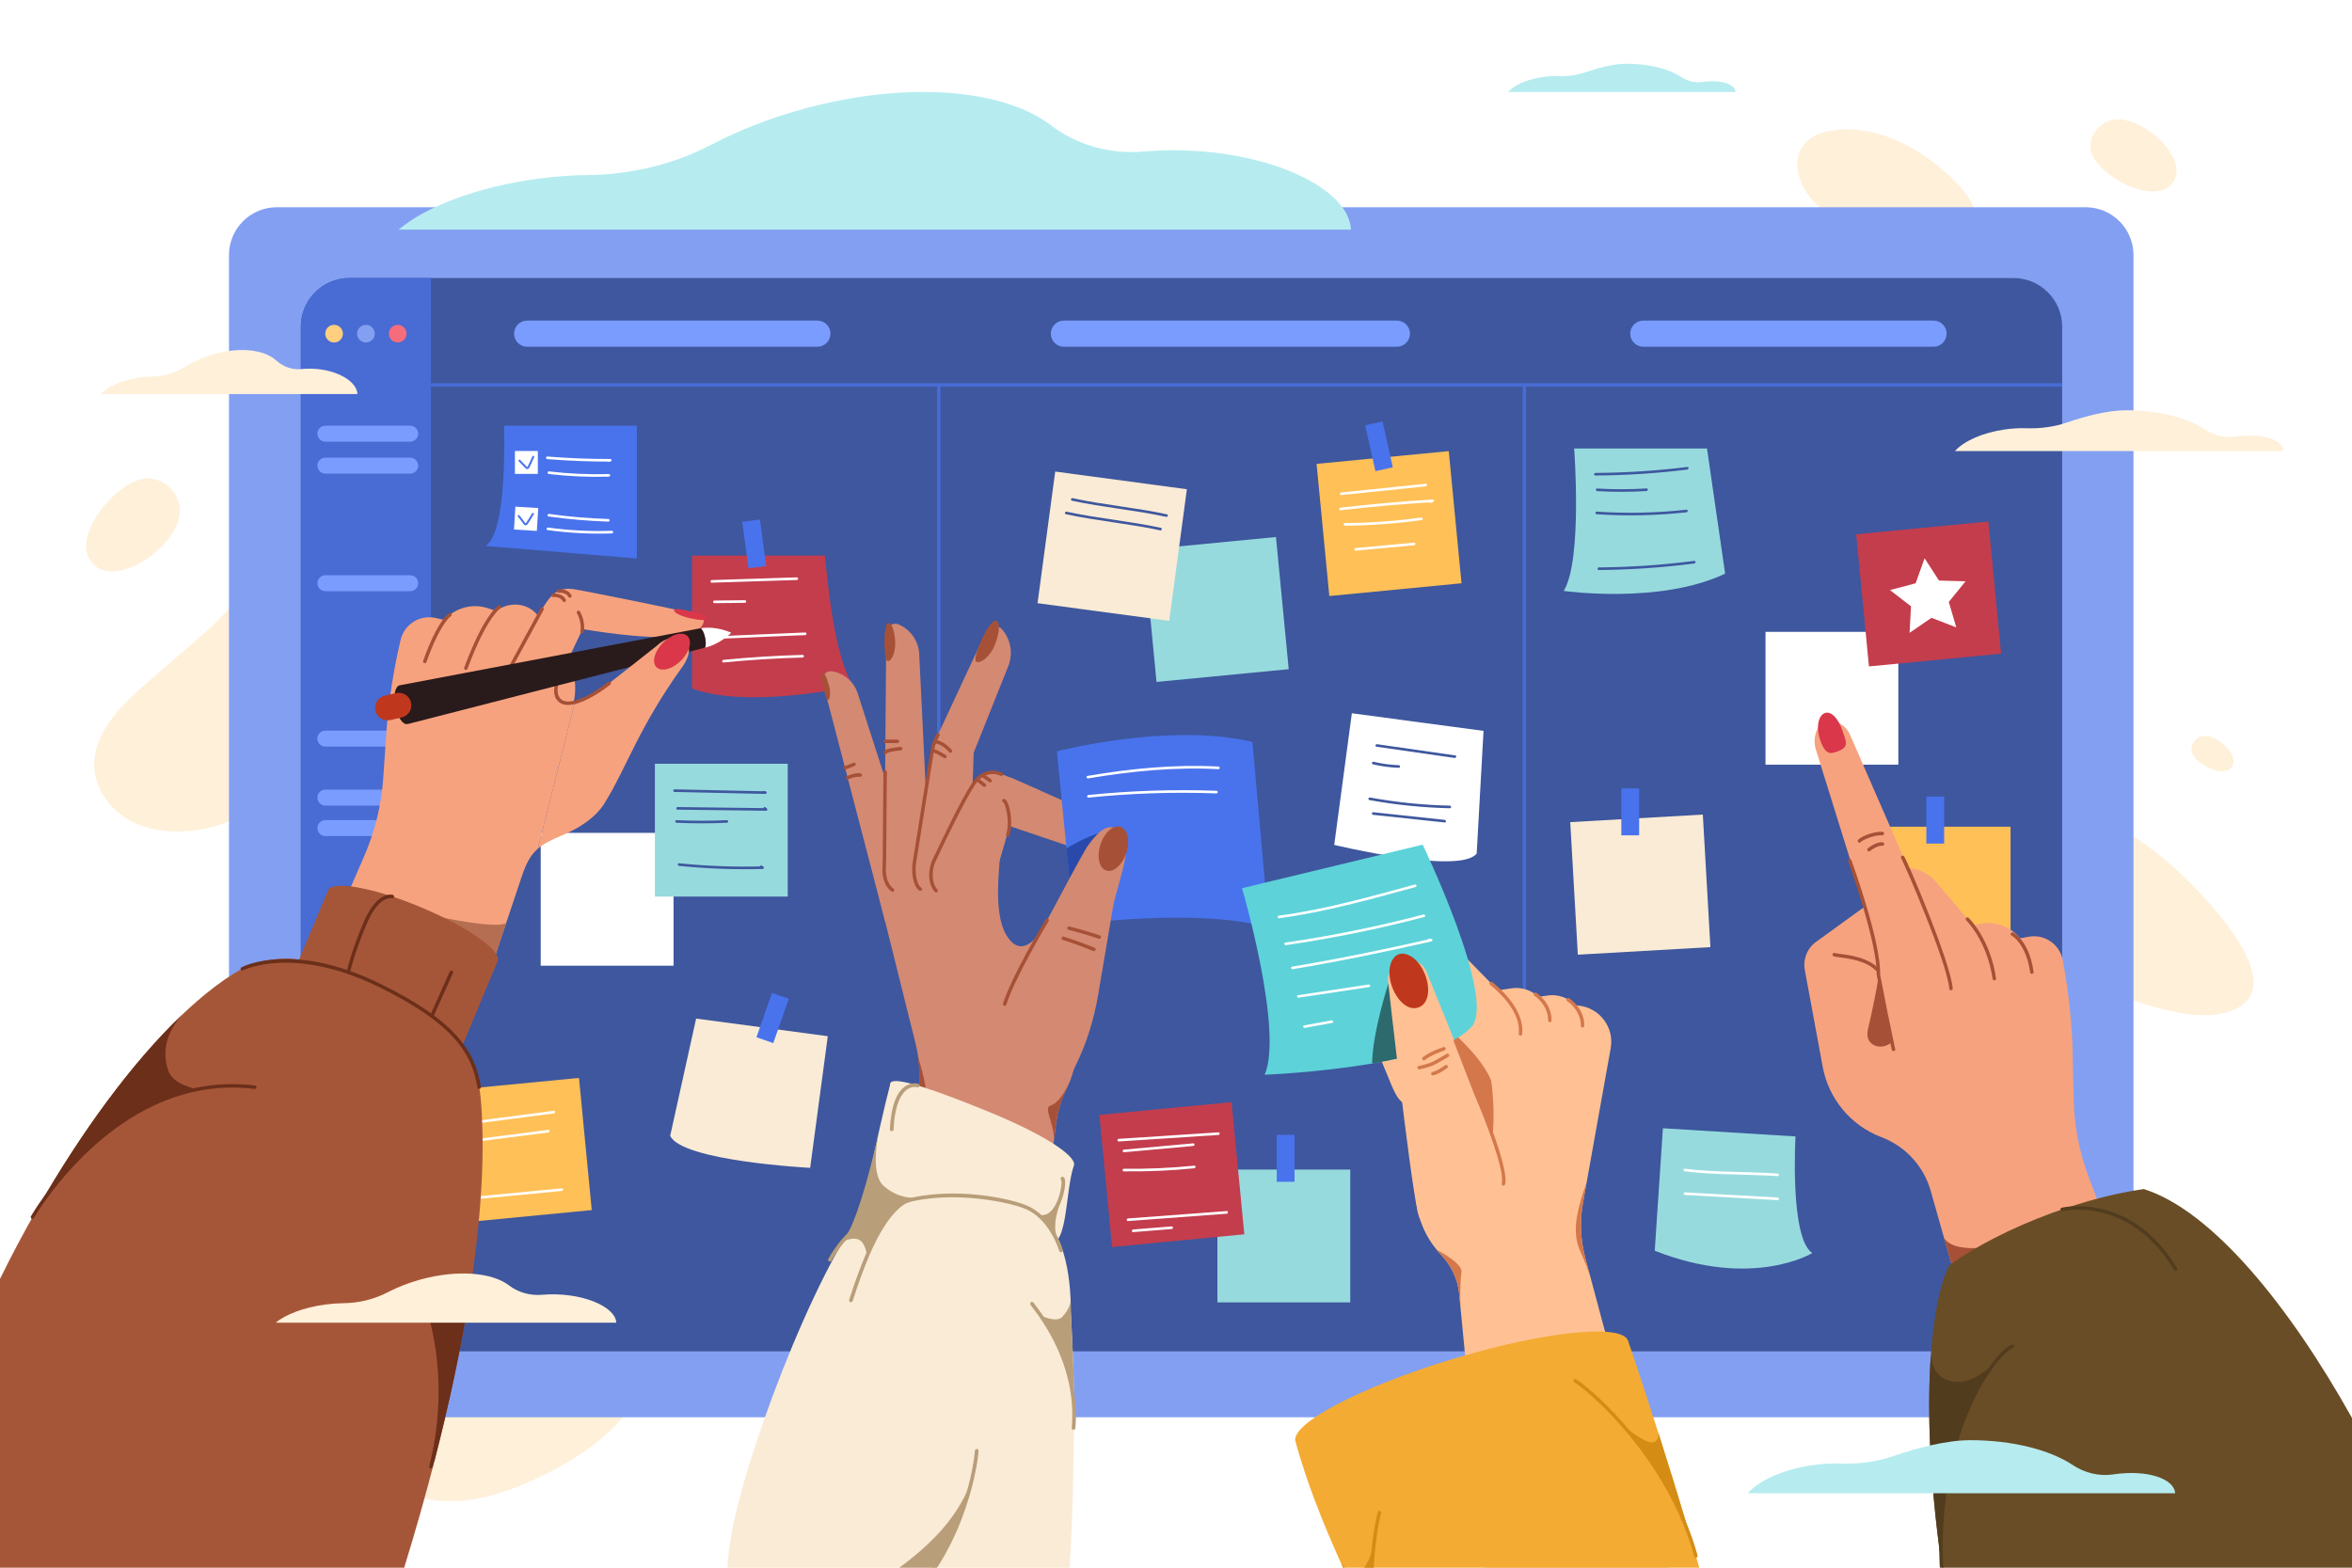 <?xml version="1.0" encoding="utf-8"?>
<!-- Generator: Adobe Illustrator 27.5.0, SVG Export Plug-In . SVG Version: 6.00 Build 0)  -->
<svg version="1.1" xmlns="http://www.w3.org/2000/svg" xmlns:xlink="http://www.w3.org/1999/xlink" x="0px" y="0px"
	 viewBox="0 0 600 400" style="enable-background:new 0 0 600 400;" xml:space="preserve">
<g id="_x30_0">
	<rect style="fill:#FFFFFF;" width="600" height="400"/>
	<rect style="opacity:0;fill:#FFFFFF;" width="600" height="400"/>
</g>
<g id="_x30_">
	<path style="fill:#FFF0DA;" d="M58.317,155.389c-4.394,5.075-9.823,9.126-14.807,13.624c-7.245,6.54-18.671,14.44-19.455,25.131
		c-0.474,6.461,3.903,12.65,9.699,15.545c9.676,4.834,24.235,2.219,32.451-4.594c14.636-12.137,24.279-30.123,26.287-49.031
		c0.582-5.48,0.521-11.174-1.505-16.299c-2.025-5.124-6.311-9.601-11.716-10.673C64.444,126.154,65.254,147.378,58.317,155.389z"/>
	<path style="fill:#FFF0DA;" d="M45.86,129.938c-0.253-4.42-4.006-7.743-7.965-7.889c-7.802-0.287-21.699,16.412-13.325,22.556
		C31.22,149.483,46.347,138.455,45.86,129.938z"/>
	<path style="fill:#FFF0DA;" d="M538.858,30.631c-3.746,0.835-6.01,4.363-5.52,7.608c0.964,6.393,17.422,15.334,21.383,7.642
		C557.868,39.772,546.077,29.023,538.858,30.631z"/>
	<path style="fill:#FFF0DA;" d="M561.765,187.875c-1.834,0.409-2.942,2.136-2.703,3.725c0.472,3.13,8.53,7.508,10.47,3.742
		C571.072,192.351,565.299,187.088,561.765,187.875z"/>
	<path style="fill:#FFF0DA;" d="M565.6,258.799c0.219-0.033,0.436-0.07,0.65-0.111c22.688-4.32-5.797-32.367-12.772-38.308
		c-11.484-9.782-30.26-22.044-45.818-14.423c-6.113,2.995-10.442,10.054-8.919,16.69c2.809,12.233,15.464,19.609,25.981,24.479
		C534.978,251.877,554.025,260.549,565.6,258.799z"/>
	<path style="fill:#FFF0DA;" d="M493.043,68.208c3.324,0.04,6.861-0.757,9.166-3.152c2.723-2.827,3.092-7.339,1.779-11.038
		c-1.313-3.699-4.036-6.72-6.925-9.378c-8.084-7.44-18.916-13.027-29.767-11.303c-2.455,0.39-4.963,1.215-6.669,3.024
		c-4.382,4.646-1.291,12.38,2.978,15.947c5.353,4.473,10.895,9.526,17.153,12.669C484.57,66.892,488.755,68.156,493.043,68.208z"/>
	<path style="fill:#FFF0DA;" d="M134.207,378.44c11.511-4.931,24.754-13.091,29.871-25.046c2.011-4.698,2.554-10.364-0.029-14.774
		c-4.659-7.951-15.577-8.015-23.577-6.882c-16.949,2.402-32.692,9.312-41.812,24.551c-6.255,10.451-4.629,22.064,8.145,25.73
		c4.642,1.332,9.596,1.199,14.367,0.452C124.827,381.897,129.396,380.5,134.207,378.44z"/>
</g>
<g id="bg">
	<path style="fill:#839FF2;" d="M532.044,361.622H70.629c-6.746,0-12.214-5.468-12.214-12.214V65.092
		c0-6.746,5.468-12.214,12.214-12.214h461.415c6.746,0,12.214,5.468,12.214,12.214v284.316
		C544.258,356.153,538.789,361.622,532.044,361.622z"/>
	<path style="fill:#3E579E;" d="M513.627,344.803H89.184c-6.868,0-12.435-5.567-12.435-12.435V83.376
		c0-6.868,5.567-12.435,12.435-12.435h424.443c6.868,0,12.435,5.567,12.435,12.435v248.992
		C526.062,339.236,520.495,344.803,513.627,344.803z"/>
	<path style="fill:#486BD4;" d="M109.937,344.803H76.749V83.269c0-6.808,5.519-12.327,12.327-12.327h20.861V344.803z"/>
	<g>
		<g>
			<rect x="109.937" y="97.772" style="fill:#486BD4;" width="416.124" height="0.888"/>
		</g>
		<g>
			<g>
				<rect x="239.072" y="98.216" style="fill:#486BD4;" width="0.85" height="246.587"/>
			</g>
			<g>
				<rect x="388.438" y="98.216" style="fill:#486BD4;" width="0.85" height="246.587"/>
			</g>
		</g>
	</g>
	<path style="fill:#7A9CFF;" d="M208.519,88.472H134.48c-1.843,0-3.337-1.494-3.337-3.337v0c0-1.843,1.494-3.337,3.337-3.337h74.039
		c1.843,0,3.337,1.494,3.337,3.337v0C211.856,86.978,210.362,88.472,208.519,88.472z"/>
	<path style="fill:#7A9CFF;" d="M356.349,88.472h-84.944c-1.843,0-3.337-1.494-3.337-3.337v0c0-1.843,1.494-3.337,3.337-3.337
		h84.944c1.843,0,3.337,1.494,3.337,3.337v0C359.686,86.978,358.192,88.472,356.349,88.472z"/>
	<path style="fill:#7A9CFF;" d="M493.253,88.472h-74.039c-1.843,0-3.337-1.494-3.337-3.337v0c0-1.843,1.494-3.337,3.337-3.337
		h74.039c1.843,0,3.337,1.494,3.337,3.337v0C496.59,86.978,495.096,88.472,493.253,88.472z"/>
	<g>
		<path style="fill:#FFCF80;" d="M87.482,85.135c0,1.247-1.011,2.257-2.257,2.257c-1.247,0-2.257-1.011-2.257-2.257
			c0-1.247,1.011-2.257,2.257-2.257C86.471,82.878,87.482,83.888,87.482,85.135z"/>
		<path style="fill:#839FF2;" d="M95.601,85.135c0,1.247-1.011,2.257-2.257,2.257c-1.247,0-2.257-1.011-2.257-2.257
			c0-1.247,1.011-2.257,2.257-2.257C94.59,82.878,95.601,83.888,95.601,85.135z"/>
		<path style="fill:#F56C7C;" d="M103.719,85.135c0,1.247-1.011,2.257-2.257,2.257s-2.257-1.011-2.257-2.257
			c0-1.247,1.011-2.257,2.257-2.257S103.719,83.888,103.719,85.135z"/>
	</g>
	<path style="fill:#7A9CFF;" d="M104.637,112.698H83.007c-1.128,0-2.042-0.914-2.042-2.042l0,0c0-1.128,0.914-2.042,2.042-2.042
		h21.631c1.128,0,2.042,0.914,2.042,2.042l0,0C106.679,111.783,105.765,112.698,104.637,112.698z"/>
	<path style="fill:#7A9CFF;" d="M104.637,120.848H83.007c-1.128,0-2.042-0.914-2.042-2.042l0,0c0-1.128,0.914-2.042,2.042-2.042
		h21.631c1.128,0,2.042,0.914,2.042,2.042l0,0C106.679,119.933,105.765,120.848,104.637,120.848z"/>
	<path style="fill:#7A9CFF;" d="M104.637,150.849H83.007c-1.128,0-2.042-0.914-2.042-2.042l0,0c0-1.128,0.914-2.042,2.042-2.042
		h21.631c1.128,0,2.042,0.914,2.042,2.042l0,0C106.679,149.935,105.765,150.849,104.637,150.849z"/>
	<path style="fill:#7A9CFF;" d="M104.637,190.495H83.007c-1.128,0-2.042-0.914-2.042-2.042l0,0c0-1.128,0.914-2.042,2.042-2.042
		h21.631c1.128,0,2.042,0.914,2.042,2.042l0,0C106.679,189.581,105.765,190.495,104.637,190.495z"/>
	<path style="fill:#7A9CFF;" d="M104.637,213.326H83.007c-1.128,0-2.042-0.914-2.042-2.042l0,0c0-1.128,0.914-2.042,2.042-2.042
		h21.631c1.128,0,2.042,0.914,2.042,2.042l0,0C106.679,212.412,105.765,213.326,104.637,213.326z"/>
	<path style="fill:#7A9CFF;" d="M104.637,205.556H83.007c-1.128,0-2.042-0.914-2.042-2.042l0,0c0-1.128,0.914-2.042,2.042-2.042
		h21.631c1.128,0,2.042,0.914,2.042,2.042l0,0C106.679,204.641,105.765,205.556,104.637,205.556z"/>
</g>
<g id="task">
	<path style="fill:#4973ED;" d="M162.47,142.504l-38.614-3.202c5.735-3.35,4.724-30.689,4.724-30.689h33.89V142.504z"/>
	<path style="fill:#C43D4D;" d="M217.432,175.075c0,0-26.291,5.978-40.897,0.581v-33.89h33.89
		C212.436,162.208,214.506,168.7,217.432,175.075z"/>
	<rect x="137.937" y="212.511" style="fill:#FFFFFF;" width="33.89" height="33.89"/>
	<path style="fill:#FAEBD6;" d="M206.673,297.98c0,0-32.721-1.689-35.707-8.175l6.614-29.913l33.59,4.497L206.673,297.98z"/>
	
		<rect x="115.43" y="276.77" transform="matrix(0.995 -0.096 0.096 0.995 -27.441 13.982)" style="fill:#FFC057;" width="33.89" height="33.89"/>
	
		<rect x="293.374" y="138.791" transform="matrix(0.995 -0.096 0.096 0.995 -13.453 30.343)" style="fill:#97DADE;" width="33.89" height="33.89"/>
	
		<rect x="266.868" y="122.357" transform="matrix(0.991 0.133 -0.133 0.991 20.995 -36.429)" style="fill:#FAEBD6;" width="33.89" height="33.89"/>
	<rect x="310.563" y="298.418" style="fill:#97DADE;" width="33.89" height="33.89"/>
	<path style="fill:#97DADE;" d="M462.333,319.716c0,0-15.098,9.295-40.207-0.585l2.086-31.252l33.826,2.086
		C458.039,289.965,456.524,315.999,462.333,319.716z"/>
	
		<rect x="401.569" y="209.054" transform="matrix(0.998 -0.057 0.057 0.998 -12.109 24.025)" style="fill:#FAEBD6;" width="33.89" height="33.89"/>
	<rect x="479.012" y="210.934" style="fill:#FFC057;" width="33.89" height="33.89"/>
	<rect x="450.384" y="161.217" style="fill:#FFFFFF;" width="33.89" height="33.89"/>
	<path style="fill:#97DADE;" d="M440.083,146.361c-16.548,7.908-41.176,4.417-41.176,4.417c4.824-7.788,2.663-36.343,2.663-36.343
		h33.89L440.083,146.361z"/>
	
		<rect x="337.487" y="116.888" transform="matrix(0.995 -0.096 0.096 0.995 -11.16 34.454)" style="fill:#FFC057;" width="33.89" height="33.89"/>
	<g>
		
			<rect x="475.195" y="134.925" transform="matrix(0.995 -0.096 0.096 0.995 -12.253 47.687)" style="fill:#C43D4D;" width="33.89" height="33.89"/>
		<polygon style="fill:#FFFFFF;" points="499.05,160.079 492.73,157.64 487.138,161.463 487.505,154.7 482.141,150.563 
			488.688,148.822 490.964,142.442 494.643,148.13 501.414,148.324 497.142,153.58 		"/>
	</g>
	<g>
		<path style="fill:#3E579E;" d="M273.447,127.751c7.957,1.731,16.102,2.394,24.058,4.124c0.417,0.091,0.596-0.55,0.177-0.642
			c-7.957-1.73-16.102-2.394-24.058-4.124C273.206,127.018,273.028,127.66,273.447,127.751L273.447,127.751z"/>
	</g>
	<g>
		<path style="fill:#3E579E;" d="M271.91,131.199c7.957,1.73,16.101,2.394,24.058,4.124c0.418,0.091,0.596-0.551,0.177-0.642
			c-7.957-1.731-16.102-2.394-24.058-4.124C271.669,130.466,271.491,131.107,271.91,131.199L271.91,131.199z"/>
	</g>
	<g>
		<path style="fill:#FFFFFF;" d="M376.704,217.796c-4.358,5.494-36.339-2.215-36.339-2.215l4.497-33.59l33.59,4.497L376.704,217.796
			z"/>
		<g>
			<path style="fill:#3E579E;" d="M351.135,190.528c6.646,0.954,13.291,1.908,19.937,2.862c0.419,0.06,0.6-0.581,0.177-0.642
				c-6.645-0.954-13.291-1.908-19.937-2.862C350.893,189.826,350.712,190.467,351.135,190.528L351.135,190.528z"/>
		</g>
		<g>
			<path style="fill:#3E579E;" d="M350.233,195.01c2.164,0.521,4.376,0.82,6.601,0.893c0.428,0.014,0.428-0.651,0-0.665
				c-2.167-0.072-4.316-0.362-6.424-0.869C349.994,194.268,349.816,194.909,350.233,195.01L350.233,195.01z"/>
		</g>
		<g>
			<path style="fill:#3E579E;" d="M349.321,204.132c6.779,1.237,13.641,1.939,20.531,2.094c0.428,0.01,0.428-0.656,0-0.666
				c-6.83-0.154-13.633-0.844-20.354-2.07C349.079,203.414,348.899,204.055,349.321,204.132L349.321,204.132z"/>
		</g>
		<g>
			<path style="fill:#3E579E;" d="M350.309,207.908c6.08,0.649,12.16,1.299,18.24,1.948c0.425,0.046,0.422-0.62,0-0.665
				c-6.08-0.649-12.16-1.299-18.24-1.948C349.884,207.198,349.887,207.863,350.309,207.908L350.309,207.908z"/>
		</g>
	</g>
	<g>
		<rect x="167.065" y="194.874" style="fill:#97DADE;" width="33.89" height="33.89"/>
		<g>
			<path style="fill:#3E579E;" d="M172.07,202.068c7.725,0.168,15.45,0.337,23.175,0.505c0.365,0.008,0.466-0.592,0.088-0.654
				c-0.192-0.031-0.384-0.063-0.577-0.095c-0.419-0.069-0.599,0.572-0.177,0.642c0.192,0.032,0.384,0.063,0.577,0.095
				c0.029-0.218,0.059-0.436,0.089-0.654c-7.725-0.168-15.45-0.337-23.175-0.505C171.642,201.394,171.642,202.059,172.07,202.068
				L172.07,202.068z"/>
		</g>
		<g>
			<path style="fill:#3E579E;" d="M172.84,206.587c7.532,0.093,15.063,0.187,22.595,0.28c0.356,0.004,0.418-0.437,0.168-0.62
				c-0.125-0.091-0.249-0.182-0.374-0.273c-0.346-0.253-0.678,0.324-0.336,0.575c0.125,0.091,0.249,0.182,0.374,0.273
				c0.056-0.207,0.112-0.413,0.168-0.62c-7.532-0.093-15.063-0.187-22.595-0.28C172.412,205.916,172.412,206.581,172.84,206.587
				L172.84,206.587z"/>
		</g>
		<g>
			<path style="fill:#3E579E;" d="M172.583,209.932c4.278,0.192,8.562,0.193,12.84,0.002c0.426-0.019,0.429-0.685,0-0.665
				c-4.278,0.191-8.562,0.191-12.84-0.002C172.155,209.247,172.156,209.913,172.583,209.932L172.583,209.932z"/>
		</g>
		<g>
			<path style="fill:#3E579E;" d="M173.229,220.931c7.082,0.719,14.199,0.982,21.315,0.79c0.331-0.009,0.451-0.445,0.168-0.62
				c-0.128-0.079-0.256-0.158-0.384-0.237c-0.366-0.225-0.7,0.35-0.336,0.575c0.128,0.079,0.256,0.158,0.384,0.237
				c0.056-0.207,0.112-0.413,0.168-0.62c-7.116,0.192-14.233-0.072-21.315-0.79C172.803,220.222,172.806,220.888,173.229,220.931
				L173.229,220.931z"/>
		</g>
	</g>
	<g>
		<path style="fill:#3E579E;" d="M406.985,121.33c7.84-0.047,15.667-0.554,23.447-1.518c0.419-0.052,0.425-0.718,0-0.665
			c-7.781,0.964-15.608,1.471-23.447,1.518C406.557,120.667,406.556,121.332,406.985,121.33L406.985,121.33z"/>
	</g>
	<g>
		<path style="fill:#3E579E;" d="M407.431,125.31c4.203,0.249,8.414,0.241,12.616-0.022c0.425-0.027,0.428-0.692,0-0.666
			c-4.202,0.263-8.414,0.271-12.616,0.022C407.003,124.619,407.004,125.285,407.431,125.31L407.431,125.31z"/>
	</g>
	<g>
		<path style="fill:#3E579E;" d="M407.318,131.207c7.635,0.512,15.294,0.348,22.901-0.493c0.421-0.046,0.426-0.712,0-0.665
			c-7.606,0.84-15.265,1.005-22.901,0.493C406.891,130.513,406.892,131.178,407.318,131.207L407.318,131.207z"/>
	</g>
	<g>
		<path style="fill:#3E579E;" d="M407.87,145.442c8.141-0.065,16.268-0.621,24.342-1.665c0.419-0.054,0.424-0.72,0-0.665
			c-8.074,1.044-16.201,1.6-24.342,1.665C407.442,144.78,407.441,145.445,407.87,145.442L407.87,145.442z"/>
	</g>
	<g>
		
			<rect x="281.971" y="283.036" transform="matrix(0.995 -0.096 0.096 0.995 -27.279 29.914)" style="fill:#C43D4D;" width="33.89" height="33.89"/>
		<g>
			<path style="fill:#FFFFFF;" d="M285.4,291.245c8.475-0.553,16.95-1.106,25.425-1.658c0.425-0.028,0.428-0.694,0-0.665
				c-8.475,0.553-16.95,1.106-25.425,1.659C284.975,290.607,284.972,291.273,285.4,291.245L285.4,291.245z"/>
		</g>
		<g>
			<path style="fill:#FFFFFF;" d="M286.714,294c5.894-0.535,11.788-1.07,17.682-1.605c0.423-0.038,0.427-0.704,0-0.665
				c-5.894,0.535-11.788,1.07-17.682,1.605C286.291,293.373,286.287,294.039,286.714,294L286.714,294z"/>
		</g>
		<g>
			<path style="fill:#FFFFFF;" d="M286.704,298.873c5.997,0.08,11.992-0.183,17.959-0.787c0.422-0.043,0.426-0.709,0-0.665
				c-5.967,0.604-11.962,0.866-17.959,0.787C286.275,298.201,286.275,298.867,286.704,298.873L286.704,298.873z"/>
		</g>
		<g>
			<path style="fill:#FFFFFF;" d="M287.76,311.553c8.389-0.624,16.777-1.248,25.166-1.872c0.424-0.032,0.428-0.697,0-0.665
				c-8.389,0.624-16.777,1.248-25.166,1.872C287.335,310.919,287.332,311.585,287.76,311.553L287.76,311.553z"/>
		</g>
		<g>
			<path style="fill:#FFFFFF;" d="M289.066,314.377c3.277-0.263,6.554-0.526,9.831-0.79c0.424-0.034,0.428-0.7,0-0.665
				c-3.277,0.263-6.554,0.526-9.831,0.79C288.642,313.746,288.639,314.412,289.066,314.377L289.066,314.377z"/>
		</g>
	</g>
	<g>
		<path style="fill:#FFFFFF;" d="M139.622,117.144c5.343,0.432,10.7,0.643,16.06,0.632c0-0.222,0-0.444,0-0.665
			c-0.162,0.016-0.325,0.033-0.487,0.049c-0.422,0.042-0.426,0.708,0,0.665c0.162-0.016,0.325-0.033,0.487-0.049
			c0.417-0.042,0.437-0.666,0-0.665c-5.36,0.011-10.718-0.2-16.06-0.632C139.195,116.444,139.197,117.11,139.622,117.144
			L139.622,117.144z"/>
	</g>
	<g>
		<path style="fill:#FFFFFF;" d="M140.015,120.944c5.081,0.601,10.196,0.828,15.31,0.679c0-0.222,0-0.444,0-0.666
			c-0.171,0.009-0.341,0.019-0.512,0.028c-0.426,0.023-0.429,0.688,0,0.665c0.171-0.009,0.341-0.018,0.512-0.028
			c0.425-0.023,0.431-0.678,0-0.666c-5.114,0.149-10.229-0.077-15.31-0.678C139.59,120.229,139.594,120.895,140.015,120.944
			L140.015,120.944z"/>
	</g>
	<g>
		<path style="fill:#FFFFFF;" d="M139.924,131.777c5.063,0.712,10.158,1.152,15.268,1.311c0.428,0.013,0.428-0.652,0-0.665
			c-5.05-0.156-10.088-0.583-15.091-1.287C139.682,131.076,139.501,131.717,139.924,131.777L139.924,131.777z"/>
	</g>
	<g>
		<path style="fill:#FFFFFF;" d="M139.682,135.251c5.437,0.749,10.92,1.038,16.406,0.849c0.427-0.015,0.429-0.68,0-0.665
			c-5.424,0.187-10.853-0.084-16.229-0.825C139.44,134.552,139.259,135.193,139.682,135.251L139.682,135.251z"/>
	</g>
	<rect x="131.359" y="115.07" style="fill:#FFFFFF;" width="5.843" height="5.843"/>
	
		<rect x="131.359" y="129.425" transform="matrix(0.998 0.061 -0.061 0.998 8.275 -7.902)" style="fill:#FFFFFF;" width="5.843" height="5.843"/>
	<g>
		<path style="fill:#4973ED;" d="M132.334,117.7c0.459,0.471,0.917,0.942,1.376,1.413c0.194,0.199,0.407,0.505,0.696,0.565
			c0.278,0.058,0.492-0.135,0.618-0.362c0.364-0.654,0.653-1.359,0.964-2.039c0.093-0.203,0.186-0.407,0.278-0.611
			c0.131-0.29-0.298-0.544-0.431-0.252c-0.201,0.445-0.405,0.888-0.61,1.331c-0.147,0.317-0.296,0.634-0.448,0.949
			c-0.063,0.131-0.124,0.266-0.197,0.391c-0.061,0.106-0.068,0.121-0.164,0.035c-0.107-0.097-0.204-0.209-0.305-0.312
			c-0.475-0.488-0.949-0.975-1.424-1.463C132.463,117.117,132.11,117.47,132.334,117.7L132.334,117.7z"/>
	</g>
	<g>
		<path style="fill:#4973ED;" d="M132.107,131.776c0.409,0.539,0.819,1.078,1.228,1.617c0.159,0.209,0.316,0.501,0.567,0.611
			c0.272,0.119,0.519-0.036,0.682-0.252c0.455-0.602,0.827-1.282,1.222-1.924c0.122-0.198,0.244-0.397,0.365-0.596
			c0.167-0.275-0.264-0.526-0.431-0.252c-0.251,0.413-0.505,0.824-0.76,1.234c-0.189,0.304-0.379,0.607-0.573,0.908
			c-0.075,0.117-0.146,0.245-0.235,0.352c-0.065,0.078-0.06,0.091-0.129,0.023c-0.097-0.096-0.173-0.22-0.255-0.328
			c-0.417-0.548-0.833-1.097-1.249-1.645c-0.082-0.108-0.214-0.162-0.341-0.089C132.09,131.495,132.025,131.669,132.107,131.776
			L132.107,131.776z"/>
	</g>
	<g>
		<path style="fill:#FFFFFF;" d="M342.156,126.318c7.18-0.739,14.36-1.478,21.54-2.217c0.422-0.043,0.426-0.709,0-0.665
			c-7.18,0.739-14.36,1.478-21.54,2.216C341.734,125.696,341.729,126.362,342.156,126.318L342.156,126.318z"/>
	</g>
	<g>
		<path style="fill:#FFFFFF;" d="M341.957,130.2c7.82-0.911,15.663-1.604,23.521-2.079c-0.029-0.218-0.059-0.436-0.088-0.654
			c-0.204,0.072-0.408,0.144-0.612,0.216c-0.401,0.141-0.229,0.785,0.177,0.642c0.204-0.072,0.408-0.144,0.612-0.216
			c0.333-0.117,0.309-0.678-0.089-0.654c-7.858,0.475-15.701,1.168-23.521,2.079C341.536,129.583,341.531,130.25,341.957,130.2
			L341.957,130.2z"/>
	</g>
	<g>
		<path style="fill:#FFFFFF;" d="M343.089,134.133c6.563-0.047,13.11-0.533,19.61-1.443c0.422-0.059,0.243-0.701-0.177-0.642
			c-6.44,0.902-12.931,1.373-19.433,1.419C342.661,133.47,342.66,134.135,343.089,134.133L343.089,134.133z"/>
	</g>
	<g>
		<path style="fill:#FFFFFF;" d="M345.806,140.506c4.98-0.46,9.961-0.919,14.942-1.378c0.423-0.039,0.427-0.705,0-0.666
			c-4.98,0.459-9.961,0.919-14.942,1.378C345.383,139.88,345.379,140.546,345.806,140.506L345.806,140.506z"/>
	</g>
	<g>
		<path style="fill:#FFFFFF;" d="M429.806,298.874c7.844,0.964,15.788,0.685,23.663,1.227c0.428,0.029,0.426-0.636,0-0.665
			c-7.875-0.543-15.819-0.263-23.663-1.227C429.382,298.156,429.386,298.822,429.806,298.874L429.806,298.874z"/>
	</g>
	<g>
		<path style="fill:#FFFFFF;" d="M429.836,304.896c7.878,0.441,15.756,0.881,23.633,1.322c0.428,0.024,0.427-0.642,0-0.665
			c-7.878-0.44-15.756-0.881-23.633-1.322C429.408,304.207,429.409,304.872,429.836,304.896L429.836,304.896z"/>
	</g>
	<g>
		<path style="fill:#FFFFFF;" d="M113.224,287.747c9.359-1.221,18.717-2.442,28.076-3.663c0.419-0.055,0.424-0.721,0-0.665
			c-9.359,1.221-18.718,2.442-28.076,3.663C112.805,287.136,112.8,287.802,113.224,287.747L113.224,287.747z"/>
	</g>
	<g>
		<path style="fill:#FFFFFF;" d="M114.669,292.178c8.395-1.075,16.79-2.15,25.185-3.224c0.419-0.054,0.424-0.72,0-0.666
			c-8.395,1.075-16.79,2.15-25.185,3.224C114.251,291.566,114.245,292.232,114.669,292.178L114.669,292.178z"/>
	</g>
	<g>
		<path style="fill:#FFFFFF;" d="M118.566,306.249c8.254-0.792,16.508-1.584,24.761-2.376c0.423-0.04,0.427-0.706,0-0.665
			c-8.254,0.792-16.508,1.584-24.761,2.376C118.143,305.624,118.139,306.29,118.566,306.249L118.566,306.249z"/>
	</g>
	
		<rect x="190.162" y="132.804" transform="matrix(0.991 -0.133 0.133 0.991 -16.756 26.837)" style="fill:#4973ED;" width="4.543" height="11.983"/>
	<rect x="491.414" y="203.251" style="fill:#4973ED;" width="4.543" height="11.983"/>
	<rect x="413.605" y="201.157" style="fill:#4973ED;" width="4.543" height="11.983"/>
	<rect x="325.701" y="289.556" style="fill:#4973ED;" width="4.543" height="11.983"/>
	
		<rect x="349.492" y="107.905" transform="matrix(0.976 -0.218 0.218 0.976 -16.367 79.404)" style="fill:#4973ED;" width="4.543" height="11.983"/>
	
		<rect x="194.712" y="253.788" transform="matrix(0.944 0.33 -0.33 0.944 96.873 -50.488)" style="fill:#4973ED;" width="4.543" height="11.983"/>
</g>
<g id="_x31_">
	<path style="fill:#F7A27E;" d="M540.628,320.917l-40.957,8.094l-3.714-13.075l-3.434-12.096
		c-1.79-6.302-6.455-11.376-12.579-13.695c-3.886-1.472-7.246-3.908-9.828-6.998s-4.374-6.83-5.135-10.92l-4.569-24.716
		c-0.714-3.863,1.774-7.598,5.617-8.427l9.517-2.04l2.074,5.531l38.635,10.704l-2.468-13.593l3.736-0.678
		c4.071-0.74,7.974,1.963,8.706,6.038l0.137,0.745c1.31,7.213,2.096,14.515,2.35,21.838l0.282,12.844
		c0.148,6.839,1.463,13.613,3.893,20.014l5.461,14.428L540.628,320.917z"/>
	<path style="fill:#F7A27E;" d="M488.852,235.334l-17.583,14.558l-7.299-10.068l22.444-16.271c1.602-1.161,3.868-0.536,4.648,1.283
		l0.209,0.488C492.774,228.828,491.789,232.902,488.852,235.334z"/>
	<path style="fill:#F7A27E;" d="M499.852,251.467l-16,5.961l-20.634-66.223c-0.648-2.079-0.291-4.341,0.965-6.119l0,0
		c0.683-0.968,1.883-1.428,3.038-1.165l0.649,0.147c1.807,0.41,3.312,1.656,4.052,3.354L499.852,251.467z"/>
	<path style="fill:#A65137;" d="M540.628,320.917l-40.957,8.094l-3.714-13.075c5.128,7.38,33.528-3.44,40.29-6.685L540.628,320.917z
		"/>
	<path style="fill:#694D26;" d="M600,361.81V400H495.39c-0.05-0.34-0.1-0.67-0.14-1.01v-0.01c-0.14-1.02-0.28-2.03-0.41-3.03
		c-0.05-0.32-0.09-0.64-0.13-0.96v-0.03c-0.08-0.67-0.17-1.33-0.25-1.98c-0.24-1.96-0.46-3.87-0.66-5.74
		c-0.69-6.53-1.14-12.5-1.4-17.94c-0.05-1.16-0.1-2.29-0.13-3.4c-0.01-0.33-0.02-0.67-0.03-1c-0.02-0.59-0.04-1.18-0.05-1.75
		c-0.14-6.82,0.03-12.69,0.4-17.68c1-13.53,3.44-20.61,4.73-22.66c6.55-4.72,15.6-9.44,25.99-13.26c8.39-3.08,16.5-5.15,23.56-6.16
		C564.3,308.85,584.08,333.27,600,361.81z"/>
	<path style="fill:#DA374A;" d="M469.983,186.341c1.145,3.362,1.956,4.573-2.384,5.738c-1.634,0.439-2.808-1.34-3.546-4.217
		c-0.738-2.877-0.009-5.55,1.629-5.97C467.32,181.472,469.025,183.526,469.983,186.341z"/>
	<g>
		<path style="fill:#A65137;" d="M474.347,215.016c-0.039,0-0.079-0.005-0.119-0.016c-0.235-0.065-0.374-0.311-0.309-0.547
			c0.201-0.719,3.654-2.328,6.29-2.225c0.245,0.008,0.436,0.214,0.429,0.458c-0.008,0.245-0.23,0.425-0.458,0.429
			c-2.474-0.076-5.104,1.342-5.444,1.672C474.657,214.928,474.508,215.016,474.347,215.016z"/>
	</g>
	<g>
		<path style="fill:#A65137;" d="M476.771,217.246c-0.126,0-0.252-0.054-0.34-0.158c-0.157-0.188-0.133-0.468,0.055-0.625
			c0.083-0.07,2.086-1.732,3.786-1.544c0.244,0.027,0.42,0.246,0.393,0.489c-0.027,0.244-0.267,0.403-0.489,0.394
			c-1.103-0.126-2.626,0.927-3.12,1.341C476.974,217.212,476.872,217.246,476.771,217.246z"/>
	</g>
	<path style="fill:#F7A27E;" d="M515.748,260.828l-13.582,6.942l-20.436-45.4l1.481-0.464c3.837-1.202,8.022,0.006,10.627,3.069
		l7.037,8.272c1.668,1.96,3.094,4.113,4.248,6.413L515.748,260.828z"/>
	<path style="fill:#F7A27E;" d="M522.286,260.139l-11.493,3.427l-8.107-27.184l1.489-0.444c5.525-1.648,11.34,1.495,12.988,7.021
		L522.286,260.139z"/>
	<path style="fill:#A65137;" d="M482.629,265.868c-2.527,2.401-7.134,1.047-6.123-3.188c1.011-4.235,2.859-13.083,2.677-14.042
		C480.265,254.334,481.517,260.727,482.629,265.868z"/>
	<g>
		<path style="fill:#A65137;" d="M483.041,268.196c-0.203,0-0.387-0.14-0.433-0.346c-0.138-0.61-0.275-1.241-0.413-1.891
			c-0.948-4.382-2.108-10.183-3.447-17.239c0.206-8.23-7.2-28.719-7.275-28.925c-0.084-0.23,0.035-0.484,0.266-0.568
			c0.228-0.086,0.484,0.034,0.568,0.266c0.308,0.848,7.539,20.855,7.32,29.156c1.33,6.955,2.489,12.748,3.435,17.125
			c0.138,0.647,0.275,1.274,0.411,1.881c0.054,0.239-0.097,0.477-0.335,0.53C483.105,268.193,483.073,268.196,483.041,268.196z"/>
	</g>
	<g>
		<path style="fill:#A65137;" d="M497.698,252.675c-0.228,0-0.423-0.176-0.441-0.408c-0.537-6.763-11.63-32.297-12.238-33.234
			c-0.163-0.183-0.135-0.447,0.048-0.61c0.185-0.165,0.476-0.132,0.639,0.052c0.734,0.824,11.902,27.003,12.437,33.723
			c0.02,0.244-0.163,0.458-0.407,0.477C497.723,252.675,497.711,252.675,497.698,252.675z"/>
	</g>
	<g>
		<path style="fill:#A65137;" d="M508.757,250.143c-0.217,0-0.406-0.158-0.438-0.38c-1.412-9.719-6.687-14.891-6.74-14.941
			c-0.176-0.17-0.182-0.451-0.012-0.628c0.169-0.175,0.449-0.182,0.626-0.013c0.227,0.217,5.545,5.416,7.005,15.455
			c0.035,0.242-0.133,0.467-0.376,0.503C508.8,250.142,508.778,250.143,508.757,250.143z"/>
	</g>
	<g>
		<path style="fill:#A65137;" d="M518.329,248.476c-0.218,0-0.407-0.16-0.439-0.382c-1.034-7.395-4.694-9.359-4.731-9.378
			c-0.217-0.112-0.304-0.379-0.193-0.597c0.11-0.217,0.377-0.307,0.594-0.195c0.167,0.084,4.105,2.149,5.21,10.047
			c0.034,0.243-0.136,0.467-0.378,0.501C518.371,248.475,518.35,248.476,518.329,248.476z"/>
	</g>
	<g>
		<path style="fill:#A65137;" d="M478.953,247.879c-0.115,0-0.231-0.045-0.318-0.134c-2.54-2.612-6.946-3.172-9.314-3.473
			c-0.9-0.114-1.345-0.174-1.602-0.294c-0.222-0.104-0.318-0.367-0.215-0.59c0.104-0.223,0.369-0.318,0.59-0.215
			c0.143,0.066,0.75,0.144,1.338,0.219c2.475,0.314,7.082,0.898,9.839,3.733c0.171,0.176,0.167,0.457-0.009,0.628
			C479.176,247.838,479.064,247.879,478.953,247.879z"/>
	</g>
	<g>
		<path style="fill:#523C1E;" d="M513.54,343.89c-0.46,0.21-1,0.57-1.58,1.08c-0.02,0.02-0.03,0.03-0.05,0.04
			c-0.94,0.82-1.97,1.95-2.97,3.26c-7.05,9.22-14.24,27.38-13.25,50.7c0.01,0.34,0.03,0.68,0.06,1.03h-0.89
			c-0.03-0.34-0.05-0.67-0.06-1c-0.06-1.36-0.09-2.69-0.09-4.01v-0.03c-0.06-20.39,6.04-36.51,12.38-45.66
			c0.39-0.55,0.77-1.07,1.15-1.57c1.05-1.38,2.13-2.56,3.12-3.42c0.04-0.06,0.08-0.08,0.12-0.1c0.61-0.52,1.19-0.9,1.7-1.13
			c0.23-0.1,0.49,0,0.59,0.22C513.87,343.53,513.77,343.79,513.54,343.89z"/>
	</g>
	<g>
		<path style="fill:#523C1E;" d="M554.97,324.22c-0.15,0-0.297-0.076-0.38-0.215c-11.417-18.949-28.254-15.043-28.422-14.998
			c-0.234,0.058-0.478-0.086-0.537-0.324c-0.059-0.237,0.086-0.477,0.323-0.537c0.176-0.044,17.629-4.129,29.396,15.402
			c0.127,0.209,0.059,0.482-0.151,0.608C555.127,324.199,555.048,324.22,554.97,324.22z"/>
	</g>
	<path style="fill:#523C1E;" d="M508.59,348.001c-6.22,8.128-14.392,26.3-13.345,50.984c-3.31-23.806-3.558-41.286-2.653-53.513
		c0.124,2.689,1.118,6.007,5.111,6.93C501.82,353.36,505.91,350.521,508.59,348.001z"/>
</g>
<g id="_x32_">
	<path style="fill:#D48972;" d="M252.449,209.041l21.65,7.324c3.764,1.273,7.924,0.204,10.608-2.725l0.174-0.19
		c0.996-1.087,0.631-2.831-0.718-3.427l-26.556-11.728L252.449,209.041z"/>
	<path style="fill:#4973ED;" d="M323.721,236.76c-17.764-5.359-49.742-0.843-49.742-0.843l-0.745-7.586l-1.171-11.854l-2.44-24.773
		c0,0,28.811-7.471,49.875-2.378L323.721,236.76z"/>
	<path style="fill:#294AAB;" d="M276.552,230.7l-2.529-0.559l-0.79-1.81l-1.171-11.854c3.07-1.872,7.95-4.401,12.529-4.827
		C292.009,210.957,276.552,230.7,276.552,230.7z"/>
	<path style="fill:#D48972;" d="M254.997,216.814c0.032-0.144,0.623-0.183-0.064,3.037c0.276,0.459-1.734,12.793,1.75,18.669
		c4.427,7.465,9.271-1.746,9.377-1.716c1.521,0.428,7.207,23.861,8.287,31.05c0.184-0.003,0.371-0.005,0.551-0.009
		c-0.078,0.621-0.172,1.234-0.276,1.842c0,0.003,0.001,0.011,0.001,0.011l-0.003,0.001c-0.354,2.069-0.861,4.059-1.576,5.925
		c0,0-0.012,0.026-0.035,0.079c-0.229,0.607-0.491,1.201-0.77,1.778c-1.356,2.803-2.359,5.769-2.765,8.865l-0.543,4.099
		l-0.547,4.144l-0.262,2.002l-8.693,65.786l-46.995-10.236l20.31-66.206l0.31-1.005c1.54-5.02,1.925-10.314,1.143-15.478
		c-0.007-0.019-0.011-0.029-0.011-0.029c-0.158-1.069-0.373-2.133-0.633-3.185l-10.339-41.5L254.997,216.814z"/>
	<path style="fill:#D48972;" d="M236.975,222.281l16.194,3.69l4.329-15.013l7.82-9.257l-8.813-3.807
		c-3.329-1.438-7.201-0.034-8.835,3.202L236.975,222.281z"/>
	<g>
		<path style="fill:#A65137;" d="M252.584,199.648c-0.099,0-0.199-0.033-0.281-0.101c-0.005-0.004-0.54-0.441-1.645-1.162
			c-0.206-0.134-0.263-0.409-0.129-0.614c0.134-0.205,0.41-0.263,0.614-0.129c1.152,0.751,1.702,1.201,1.724,1.219
			c0.189,0.156,0.216,0.435,0.061,0.624C252.839,199.593,252.712,199.648,252.584,199.648z"/>
	</g>
	<g>
		<path style="fill:#A65137;" d="M251.113,200.781c-0.096,0-0.193-0.031-0.274-0.096l-1.728-1.365
			c-0.192-0.152-0.225-0.431-0.073-0.623c0.151-0.192,0.43-0.226,0.623-0.073l1.728,1.365c0.192,0.152,0.225,0.431,0.073,0.623
			C251.374,200.723,251.245,200.781,251.113,200.781z"/>
	</g>
	<path style="fill:#D48972;" d="M277.263,216.148c-3.566,5.91-15.317,28.866-20.585,37.692c-0.802,1.344-6.218,0.742-6.218,0.742
		c-0.249,1.384,3.548,1.489,3.996,3.087c0,0,7.659,12.003,7.678,12.401c0.008,0.25,6,3.013,10.644,4.861
		c0.552-0.947,1.07-1.92,1.563-2.92c2.853-5.75,4.746-11.931,5.817-18.259l3.8-22.465c1.5-7.385,6.968-19.82-0.139-20.185
		C283.203,211.068,281.361,210.276,277.263,216.148z"/>
	<g>
		<path style="fill:#A65137;" d="M279.055,242.682c-0.056,0-0.113-0.011-0.168-0.033c-0.039-0.016-3.887-1.588-7.782-2.831
			c-0.233-0.075-0.362-0.324-0.288-0.558c0.075-0.233,0.323-0.359,0.558-0.288c3.93,1.255,7.81,2.84,7.848,2.856
			c0.227,0.093,0.336,0.352,0.243,0.578C279.396,242.578,279.229,242.682,279.055,242.682z"/>
	</g>
	<g>
		<path style="fill:#A65137;" d="M280.41,239.526c-0.047,0-0.096-0.007-0.143-0.023c-0.041-0.014-4.159-1.413-7.67-2.242
			c-0.238-0.056-0.386-0.295-0.33-0.533c0.056-0.238,0.295-0.385,0.534-0.33c3.554,0.839,7.711,2.251,7.752,2.266
			c0.232,0.079,0.356,0.331,0.277,0.563C280.767,239.41,280.594,239.526,280.41,239.526z"/>
	</g>
	<path style="fill:#D48972;" d="M231.146,224.985l16.07,2.648l1.178-35.587l8.826-22.096c1.214-3.038,0.704-6.494-1.335-9.052
		l-0.203-0.255c-1.13-1.417-3.356-1.153-4.122,0.489l-13.54,29.019L231.146,224.985z"/>
	<path style="fill:#D48972;" d="M225.549,228.94l11.949-0.243l-3.006-61.82c-0.152-3.117-1.964-5.913-4.748-7.324l-0.277-0.141
		c-1.542-0.782-3.368,0.33-3.382,2.059L225.549,228.94z"/>
	<path style="fill:#D48972;" d="M225.794,235.105l10.741-3.128l-17.762-55.146c-0.896-2.781-3.214-4.867-6.074-5.465l-0.285-0.06
		c-1.584-0.331-2.964,1.118-2.556,2.684L225.794,235.105z"/>
	<g>
		<path style="fill:#A65137;" d="M238.802,227.7c-0.114,0-0.228-0.044-0.315-0.131c-1.688-1.702-1.938-5.428-0.556-8.305
			l0.582-1.221c2.026-4.262,6.772-14.242,9.507-18.328c3.232-4.83,7.585-2.577,7.629-2.554c0.215,0.115,0.296,0.383,0.182,0.599
			c-0.115,0.216-0.386,0.297-0.599,0.184c-0.15-0.078-3.697-1.883-6.474,2.265c-2.699,4.033-7.425,13.971-9.443,18.216l-0.583,1.224
			c-1.337,2.783-0.879,6.02,0.386,7.295c0.172,0.174,0.171,0.455-0.002,0.628C239.028,227.657,238.915,227.7,238.802,227.7z"/>
	</g>
	<g>
		<path style="fill:#A65137;" d="M234.773,227.31c-0.085,0-0.171-0.024-0.247-0.075c-1.932-1.299-1.954-5.542-1.743-6.941
			c0.055-0.367,0.608-3.826,1.32-8.283c1.136-7.109,2.678-16.76,3.253-20.444c0.162-1.038,0.47-2.046,0.914-2.999l0.617-1.323
			c0.104-0.222,0.366-0.319,0.589-0.214c0.222,0.104,0.318,0.367,0.214,0.589l-0.617,1.323c-0.409,0.877-0.692,1.805-0.841,2.76
			c-0.575,3.685-2.117,13.337-3.253,20.447c-0.711,4.453-1.264,7.908-1.319,8.276c-0.246,1.635,0.005,5.16,1.361,6.072
			c0.203,0.137,0.257,0.412,0.121,0.615C235.056,227.241,234.916,227.31,234.773,227.31z"/>
	</g>
	<g>
		<path style="fill:#A65137;" d="M227.689,227.56c-0.092,0-0.185-0.028-0.265-0.088c-2.231-1.662-2.36-4.666-2.312-5.881
			c0.032-0.793,0.064-1.581,0.069-2.371l0.176-22.264c0.002-0.245,0.212-0.442,0.447-0.441c0.245,0.002,0.442,0.202,0.44,0.447
			l-0.176,22.265c-0.006,0.799-0.038,1.597-0.07,2.395c-0.042,1.078,0.063,3.729,1.956,5.139c0.196,0.146,0.237,0.424,0.091,0.62
			C227.958,227.498,227.825,227.56,227.689,227.56z"/>
	</g>
	<g>
		<path style="fill:#A65137;" d="M225.842,192.462c-0.001,0-0.002,0-0.003,0c-0.245-0.002-0.442-0.202-0.441-0.447
			c0.003-0.318,0.008-1.065,4.33-1.435c0.246-0.028,0.46,0.16,0.48,0.404c0.021,0.244-0.16,0.459-0.404,0.48
			c-1.63,0.14-3.207,0.447-3.537,0.683C226.212,192.329,226.042,192.462,225.842,192.462z"/>
	</g>
	<g>
		<path style="fill:#A65137;" d="M228.932,189.595C228.932,189.595,228.932,189.595,228.932,189.595l-3.068-0.002
			c-0.245-0.001-0.443-0.199-0.443-0.444c0.001-0.245,0.199-0.443,0.444-0.443c0,0,0,0,0,0l3.067,0.002
			c0.245,0.001,0.443,0.199,0.443,0.444C229.375,189.396,229.176,189.595,228.932,189.595z"/>
	</g>
	<g>
		<path style="fill:#A65137;" d="M242.474,192.089c-0.114,0-0.229-0.044-0.315-0.132l-0.179-0.188
			c-0.576-0.616-1.774-1.897-3.575-2.122c-0.243-0.031-0.416-0.253-0.385-0.496c0.031-0.243,0.243-0.412,0.496-0.385
			c2.119,0.265,3.517,1.759,4.113,2.397l0.162,0.171c0.172,0.174,0.17,0.455-0.004,0.627
			C242.699,192.046,242.587,192.089,242.474,192.089z"/>
	</g>
	<g>
		<path style="fill:#A65137;" d="M241.059,193.486c-0.081,0-0.164-0.022-0.237-0.069c-1.042-0.66-2.353-1.356-2.774-1.419
			c-0.129,0.089-0.301,0.108-0.453,0.032c-0.219-0.109-0.308-0.376-0.198-0.595c0.074-0.148,0.207-0.255,0.375-0.302
			c0.641-0.176,2.267,0.737,3.525,1.535c0.206,0.131,0.268,0.405,0.137,0.612C241.349,193.413,241.206,193.486,241.059,193.486z"/>
	</g>
	<g>
		<path style="fill:#A65137;" d="M216.23,198.87c-0.169,0-0.33-0.097-0.404-0.261c-0.101-0.223-0.003-0.486,0.22-0.587
			c0.085-0.038,2.097-0.938,3.48-0.681c0.241,0.045,0.399,0.277,0.354,0.519c-0.046,0.241-0.279,0.4-0.519,0.354
			c-0.915-0.173-2.44,0.386-2.948,0.616C216.354,198.857,216.291,198.87,216.23,198.87z"/>
	</g>
	<g>
		<path style="fill:#A65137;" d="M215.577,196.365c-0.177,0-0.345-0.107-0.413-0.282c-0.089-0.228,0.023-0.486,0.251-0.575
			l2.285-0.893c0.229-0.09,0.485,0.023,0.575,0.251c0.089,0.229-0.023,0.486-0.251,0.575l-2.285,0.893
			C215.685,196.355,215.63,196.365,215.577,196.365z"/>
	</g>
	<path style="fill:#A65137;" d="M280.723,215.464c-1.008,3.08-0.346,6.061,1.478,6.659c1.825,0.597,4.122-1.415,5.13-4.495
		c1.008-3.08,0.347-6.061-1.478-6.659C284.028,210.372,281.732,212.384,280.723,215.464z"/>
	<path style="fill:#A65137;" d="M234.141,269.583c0.782,5.164,0.397,10.458-1.143,15.478l-1.231,3.909
		c1.447,2.072,4.01,0.459,4.613-2.991C237.52,279.476,234.343,270.16,234.141,269.583z"/>
	<path style="fill:#A65137;" d="M249.987,164.203c-1.222,3.002-1.4,4.403-0.9,4.652c1.048,0.521,3.478-1.27,4.7-4.272
		c1.222-3.002,1.401-5.766,0.4-6.173C253.186,158.002,251.209,161.201,249.987,164.203z"/>
	<path style="fill:#A65137;" d="M225.639,164.832c0.117,2.716,0.441,3.847,0.864,3.864c0.886,0.035,1.983-2.174,1.867-4.89
		c-0.117-2.716-0.874-4.889-1.691-4.854S225.522,162.117,225.639,164.832z"/>
	<path style="fill:#A65137;" d="M210.125,175.911c0.511,1.939,0.878,2.716,1.115,2.68c0.498-0.076,0.745-1.789,0.234-3.728
		c-0.511-1.939-1.29-3.416-1.738-3.297C209.288,171.684,209.613,173.971,210.125,175.911z"/>
	<path style="fill:#FAEBD6;" d="M227.182,276.307c-0.885,3.401-1.758,7.075-2.605,10.811c0,0-0.007,0.013-0.01,0.035
		c-0.014,0.058-0.027,0.116-0.041,0.173c-0.095,0.437-0.191,0.874-0.29,1.301c-0.02,0.087-0.034,0.177-0.058,0.27
		c-1.609,7.241-3.086,14.59-4.251,20.577c2.984-1.687,6.442-2.579,10.172-2.853c11.907-0.889,26.504,4.494,36.624,10.187
		c5.768,3.24,4.885-12.561,7.197-19.343C259.102,290.009,243.52,280.829,227.182,276.307z"/>
	<path style="fill:#FAEBD6;" d="M227.182,276.305c-0.976,1.894,8.788,9.158,20.901,15.4c12.113,6.242,24.858,7.655,25.834,5.761
		c0.976-1.894-5.438-7.123-21.711-13.796C239.599,278.5,228.158,274.411,227.182,276.305z"/>
	<path style="fill:#FAEBD6;" d="M272.83,400h-87.25c0.13-2.68,0.48-5.63,1.08-8.89c4.5-24.27,24.9-75.19,36.55-85.32
		c5.59-4.87,16.53-2.63,22.51-2.94c13.75-0.7,26.41,5.17,27.38,28.57c0.01,0.12,0.01,0.24,0.02,0.38c0.04,0.91,0.04,1.86,0.04,2.84
		c0,0.52,0.83,14.03,0.83,23.01C274,365.89,273.78,387.34,272.83,400z"/>
	<g>
		<path style="fill:#B89E79;" d="M211.72,321.907c-0.075,0-0.151-0.018-0.222-0.056c-0.228-0.123-0.313-0.407-0.19-0.636
			c0.728-1.351,2.132-3.425,3.132-4.623c0.017-0.021,0.036-0.039,0.056-0.057c4.21-4.988,9.598-8.487,16.015-10.399
			c12.351-3.615,28.282-0.315,32.363,1.889c6.049,3.246,8.135,10.582,8.221,10.893c0.069,0.25-0.078,0.508-0.327,0.577
			c-0.253,0.065-0.507-0.077-0.577-0.327c-0.02-0.072-2.071-7.263-7.761-10.317c-3.864-2.085-19.738-5.304-31.653-1.814
			c-6.262,1.865-11.515,5.284-15.611,10.161c-0.016,0.02-0.034,0.037-0.053,0.054c-1.042,1.261-2.374,3.283-2.98,4.41
			C212.049,321.818,211.887,321.907,211.72,321.907z"/>
	</g>
	<g>
		<path style="fill:#B89E79;" d="M217.07,332.265c-0.047,0-0.096-0.007-0.143-0.022c-0.247-0.079-0.382-0.343-0.303-0.59
			c1.394-4.349,2.79-8.183,4.149-11.396c5.482-12.982,10.427-14.343,10.972-14.455c0.256-0.057,0.502,0.11,0.554,0.364
			c0.052,0.254-0.111,0.502-0.364,0.554c-0.198,0.041-4.911,1.146-10.298,13.902c-1.348,3.188-2.734,6.995-4.12,11.317
			C217.453,332.138,217.268,332.265,217.07,332.265z"/>
	</g>
	<g>
		<path style="fill:#B89E79;" d="M273.862,364.819c-0.015,0-0.029-0.001-0.043-0.002c-0.258-0.023-0.448-0.252-0.424-0.51
			c0.198-2.145,0.202-4.344,0.011-6.535c-0.808-9.342-4.965-17.028-8.31-21.832c-0.736-1.065-1.338-1.853-1.736-2.374
			c-0.377-0.492-0.478-0.627-0.528-0.752c-0.097-0.24,0.02-0.513,0.26-0.609c0.238-0.097,0.513,0.02,0.61,0.26
			c0.035,0.057,0.182,0.244,0.403,0.532c0.404,0.528,1.014,1.326,1.756,2.4c3.415,4.904,7.654,12.746,8.48,22.294
			c0.196,2.247,0.192,4.502-0.012,6.702C274.306,364.637,274.101,364.819,273.862,364.819z"/>
	</g>
	<g>
		<path style="fill:#B89E79;" d="M266.022,310.96c-0.255,0-0.464-0.204-0.469-0.461c-0.004-0.259,0.202-0.472,0.461-0.477
			c1.477-0.026,2.53-1.347,3.153-2.45c1.433-2.537,1.84-6.007,1.543-6.52c-0.195-0.17-0.199-0.448-0.029-0.643
			c0.172-0.195,0.482-0.196,0.678-0.027c0.775,0.678,0.181,3.85-0.525,5.783c-1.117,3.057-2.823,4.76-4.803,4.795
			C266.027,310.96,266.024,310.96,266.022,310.96z"/>
	</g>
	<g>
		<path style="fill:#B89E79;" d="M227.478,288.617c-0.008,0-0.016,0-0.024-0.001c-0.258-0.013-0.458-0.232-0.444-0.491
			c0.287-5.667,1.59-9.343,3.874-10.925c1.714-1.188,3.324-0.696,3.391-0.673c0.247,0.078,0.383,0.342,0.305,0.589
			c-0.078,0.245-0.338,0.383-0.586,0.305l0,0c-0.051-0.015-1.266-0.369-2.597,0.565c-1.388,0.976-3.112,3.534-3.449,10.186
			C227.933,288.423,227.726,288.617,227.478,288.617z"/>
	</g>
	<g>
		<path style="fill:#B89E79;" d="M249.63,370.19c-0.01,0.7-0.31,3.35-1.17,7.11c-1.24,5.39-3.93,14.25-9.41,22.7h-1.12
			c4.54-6.82,7.19-13.99,8.7-19.35c0.37-1.31,0.67-2.5,0.92-3.56c0.83-3.65,1.13-6.27,1.14-6.91c0.01-0.26,0.22-0.46,0.47-0.46h0.01
			C249.43,369.72,249.63,369.94,249.63,370.19z"/>
	</g>
	<path style="fill:#B89E79;" d="M273.99,357.654l-0.115,0.08c-0.869-10.026-5.546-17.968-8.394-22.058
		c1.562,0.674,4.179,1.57,5.386,0.435c1.029-0.976,2.218-2.857,2.254-4.312c0.035,0.914,0.044,1.863,0.044,2.839
		C273.155,335.161,273.99,348.666,273.99,357.654z"/>
	<path style="fill:#B89E79;" d="M270.643,306.523c0,0-2.635,5.937-0.839,9.594l-3.883-5.205
		C265.921,310.913,268.85,309.268,270.643,306.523z"/>
	<path style="fill:#B89E79;" d="M214.807,316.895c2.021-1.024,3.975-1.212,5.03-0.027c0.781,0.885,1.175,2.276,1.367,3.572
		c4.949-11.718,8.848-13.616,9.99-13.852l0,0C223.495,308.882,217.928,313.181,214.807,316.895z"/>
	<path style="fill:#B89E79;" d="M224.178,288.897c-1.609,7.241-4.715,19.877-7.945,25.906c2.984-1.687,10.135-7.908,13.865-8.181
		c1.679-0.585,2.879-1.012,3.005-1.052c-0.232,0.026-3.867,0.365-7.695-2.993C222.404,299.934,223.492,292.368,224.178,288.897z"/>
	<path style="fill:#B89E79;" d="M248.01,377.19c-1.26,5.46-3.85,14.09-9.55,22.81h-9.05c7.98-5.84,13.85-12.03,17.22-19.35
		C247.15,379.52,247.61,378.37,248.01,377.19z"/>
	<path style="fill:#A65137;" d="M268.875,290.575l0.543-4.099c0.407-3.096,1.41-6.062,2.765-8.865
		c0.279-0.578,0.541-1.171,0.77-1.778c-0.289,0.691-2.384,5.435-4.85,6.204C266.03,282.682,268.714,285.788,268.875,290.575z"/>
	<g>
		<path style="fill:#A65137;" d="M257.088,213.429c-0.048,0-0.097-0.008-0.145-0.023c-0.232-0.08-0.354-0.333-0.275-0.564
			c1.051-3.055-0.134-7.794-0.736-8.161c-0.231-0.081-0.346-0.331-0.265-0.562c0.081-0.231,0.342-0.347,0.573-0.27
			c1.336,0.468,2.332,6.187,1.267,9.281C257.444,213.314,257.272,213.429,257.088,213.429z"/>
	</g>
	<g>
		<path style="fill:#A65137;" d="M256.295,256.645c-0.044,0-0.088-0.006-0.132-0.02c-0.234-0.073-0.364-0.322-0.291-0.557
			c2.212-7.07,10.529-20.919,10.882-21.505c0.126-0.21,0.398-0.277,0.609-0.151c0.21,0.126,0.277,0.398,0.151,0.608
			c-0.086,0.143-8.614,14.344-10.795,21.314C256.659,256.523,256.484,256.645,256.295,256.645z"/>
	</g>
	<g>
		<path style="fill:#FFFFFF;" d="M277.599,198.616c10.949-1.864,22.115-2.953,33.226-2.362c0.428,0.023,0.427-0.643,0-0.666
			c-11.172-0.594-22.396,0.512-33.403,2.386C277.001,198.046,277.179,198.688,277.599,198.616L277.599,198.616z"/>
	</g>
	<g>
		<path style="fill:#FFFFFF;" d="M277.645,203.515c10.854-1.116,21.771-1.476,32.675-1.078c0.428,0.016,0.428-0.65,0-0.665
			c-10.904-0.398-21.821-0.038-32.675,1.078C277.223,202.893,277.218,203.559,277.645,203.515L277.645,203.515z"/>
	</g>
</g>
<g id="_x33_">
	<path style="fill:#FFC194;" d="M385.959,259.858l-10.571,6.2l-22.653-18.579l6.739-7.729c3.042-2.637,7.612-2.448,10.426,0.431
		l16.441,16.822C387.173,257.852,386.985,259.256,385.959,259.858z"/>
	<path style="fill:#FFC194;" d="M425.6,400h-46.65l-5.2-54.18l-1.19-12.41l-0.32-3.34c-0.36-3.72-2.03-7.15-4.58-9.87
		c-0.41-0.43-0.79-0.86-1.14-1.3c-4.17-5.07-5.48-10.66-5.48-15.96c0-5.34,1.33-10.38,2.38-14.31l5.48-35.15l33.7,3.09
		c5.46,0.51,9.31,5.61,8.27,11l-6.12,34.15c-0.01,0.02-0.01,0.04-0.02,0.07l-0.92,5.15c-0.83,4.66-0.63,9.44,0.6,14.02l1.83,6.84
		c0,0.01,0,0.02,0.01,0.04l3.21,11.96l6.88,25.68l0.1,0.34l0.28,1.05l0.29,1.08L425.6,400z"/>
	<g>
		<path style="fill:#D4784C;" d="M364.077,240.198c-0.083,0-0.167-0.023-0.242-0.071c-0.205-0.134-0.264-0.408-0.13-0.614
			c0.018-0.026,0.441-0.675,1.394-1.837c0.154-0.191,0.435-0.218,0.624-0.061c0.189,0.155,0.217,0.434,0.061,0.624
			c-0.916,1.118-1.331,1.752-1.335,1.759C364.364,240.127,364.222,240.198,364.077,240.198z"/>
	</g>
	<g>
		<path style="fill:#D4784C;" d="M365.985,240.894c-0.086,0-0.173-0.025-0.249-0.076c-0.203-0.138-0.256-0.413-0.118-0.616
			l1.352-1.995c0.139-0.203,0.414-0.256,0.616-0.118c0.203,0.138,0.256,0.413,0.118,0.616l-1.352,1.995
			C366.267,240.825,366.127,240.894,365.985,240.894z"/>
	</g>
	<path style="fill:#D4784C;" d="M369.718,262.296c0.221,0.917,7.793,6.549,10.69,13.387c0,0,1.335,9.26,0.061,15.733
		C380.469,291.416,369.443,261.158,369.718,262.296z"/>
	<path style="fill:#FFC194;" d="M367.474,246.836l-11.298,12.877l1.012-5.3l5.457,18.066c0.702,2.324-0.939,8.315-3.263,9.017
		c-2.177,0.658-3.614-2.56-5.007-6.065l-7.215-17.438c-0.737-1.781-0.347-3.748,0.841-5.107l0.171-0.194l11.298-12.878
		C364.295,234.681,371.941,241.373,367.474,246.836L367.474,246.836z"/>
	<path style="fill:#5DD2D9;" d="M375.424,261.959c-2.857,3.256-8.953,5.67-16.016,7.444c-3.008,0.763-6.193,1.411-9.379,1.952
		c-13.682,2.342-27.409,2.866-27.409,2.866c4.836-11.331-5.776-47.595-5.776-47.595l46.086-11.109
		C362.931,215.518,381.768,254.728,375.424,261.959z"/>
	<path style="fill:#2C6A6E;" d="M359.408,269.404c-3.008,0.763-6.193,1.411-9.379,1.952c0.08-7.888,4.135-20.372,4.135-20.372
		L359.408,269.404z"/>
	<path style="fill:#FFC194;" d="M361.597,308.954c2.979,14.349,21.303-14.053,21.303-14.053l-19.114-47.276
		c-1.187-2.258-3.847-3.307-6.255-2.467l0,0c-2.408,0.84-3.839,3.316-3.365,5.822C354.166,250.979,359.339,298.081,361.597,308.954z
		"/>
	<g>
		<path style="fill:#D4784C;" d="M383.523,302.509c-0.036,0-0.074-0.004-0.111-0.014c-0.237-0.061-0.38-0.304-0.318-0.541
			c0.845-3.266-4.293-16.484-7.127-23.018c-0.007-0.018-2.451-6.368-5.096-13.171c-0.089-0.228,0.024-0.485,0.252-0.574
			c0.229-0.087,0.487,0.024,0.574,0.252c2.646,6.805,5.091,13.157,5.091,13.157c0.332,0.766,8.296,19.201,7.165,23.576
			C383.901,302.376,383.721,302.509,383.523,302.509z"/>
	</g>
	<g>
		<path style="fill:#D4784C;" d="M363.228,270.544c-0.132,0-0.263-0.059-0.351-0.171c-0.15-0.194-0.115-0.473,0.078-0.623
			c1.682-1.306,4.021-2.135,4.902-2.446c0.159-0.057,0.27-0.095,0.317-0.116c0.222-0.103,0.485-0.005,0.589,0.218
			c0.102,0.222,0.006,0.484-0.216,0.587c-0.058,0.026-0.194,0.077-0.393,0.147c-0.844,0.299-3.086,1.094-4.654,2.312
			C363.42,270.514,363.324,270.544,363.228,270.544z"/>
	</g>
	<g>
		<path style="fill:#D4784C;" d="M362.016,272.848c-0.214,0-0.402-0.155-0.436-0.373c-0.039-0.242,0.125-0.47,0.367-0.509
			c0.023-0.003,2.374-0.39,4.117-1.356c1.803-1.001,2.968-1.71,2.98-1.717c0.206-0.126,0.481-0.063,0.609,0.148
			c0.127,0.209,0.062,0.482-0.147,0.609c-0.012,0.007-1.19,0.725-3.012,1.734c-1.881,1.045-4.304,1.441-4.406,1.458
			C362.063,272.846,362.039,272.848,362.016,272.848z"/>
	</g>
	<g>
		<path style="fill:#D4784C;" d="M365.506,274.397c-0.21,0-0.396-0.15-0.436-0.363c-0.044-0.241,0.115-0.473,0.357-0.517
			c1.028-0.188,2.677-1.299,3.225-1.711c0.196-0.148,0.476-0.108,0.621,0.088c0.147,0.196,0.108,0.474-0.088,0.621
			c-0.087,0.065-2.155,1.611-3.598,1.875C365.56,274.396,365.533,274.397,365.506,274.397z"/>
	</g>
	<path style="fill:#F3AB33;" d="M433.5,400h-90.88c-0.18-0.39-0.35-0.79-0.53-1.18c-0.02-0.02-0.03-0.05-0.04-0.06
		c-4.6-10.25-8.72-20.54-11.57-30.95c-1.36-4.51,16.52-13.91,39.95-21.01c1.11-0.34,2.22-0.66,3.32-0.98
		c15.06-4.32,28.39-6.47,35.71-6.02c3.36,0.21,5.46,0.97,5.87,2.32c0,0,3.24,9.4,7.75,23.58l0.01,0.02l0.01,0.03l0.01,0.01
		c0.77,2.44,1.59,5.02,2.43,7.73c0.17,0.54,0.34,1.08,0.51,1.64c0.51,1.64,1.03,3.33,1.56,5.05c0.79,2.57,1.59,5.23,2.41,7.95
		c0.46,1.54,0.92,3.09,1.38,4.66c0.45,1.53,0.9,3.08,1.35,4.64C433.01,398.28,433.25,399.14,433.5,400z"/>
	<path style="fill:#BF381D;" d="M354.513,249.323c0.578,4.429,4.041,8.991,7.409,7.709c3.368-1.282,2.921-6.992,0.409-10.684
		c-1.681-2.47-3.971-3.454-5.559-2.849C355.182,244.103,354.126,246.36,354.513,249.323z"/>
	<path style="fill:#FFC194;" d="M395.829,265.456l-12.383,1.79l-2.09-14.457l4.273-0.618c4.479-0.647,8.635,2.459,9.282,6.938
		L395.829,265.456z"/>
	<path style="fill:#FFC194;" d="M404.983,267.301l-12.383,1.79l-2.09-14.457l4.273-0.618c4.479-0.647,8.635,2.459,9.282,6.938
		L404.983,267.301z"/>
	<g>
		<path style="fill:#D4784C;" d="M387.861,264.245c-0.018,0-0.037-0.001-0.055-0.003c-0.243-0.03-0.417-0.251-0.387-0.494
			c0.689-5.6-5.327-10.897-7.188-12.388c-0.084-0.068-0.133-0.11-0.143-0.121c-0.171-0.176-0.166-0.457,0.01-0.627
			c0.169-0.166,0.436-0.167,0.607-0.01l0.08,0.065c1.951,1.563,8.258,7.133,7.514,13.188
			C388.273,264.081,388.082,264.245,387.861,264.245z"/>
	</g>
	<g>
		<path style="fill:#D4784C;" d="M395.366,260.817c-0.001,0-0.003,0-0.005,0c-0.245-0.002-0.441-0.203-0.438-0.448
			c0.041-4.013-3.446-6.275-3.482-6.298c-0.206-0.131-0.268-0.405-0.136-0.612c0.131-0.207,0.405-0.267,0.612-0.136
			c0.16,0.102,3.938,2.555,3.892,7.056C395.808,260.622,395.609,260.817,395.366,260.817z"/>
	</g>
	<g>
		<path style="fill:#D4784C;" d="M403.723,262.188c-0.002,0-0.003,0-0.005,0c-0.245-0.002-0.441-0.203-0.439-0.448
			c0.041-3.998-3.446-6.275-3.481-6.298c-0.206-0.132-0.268-0.406-0.136-0.612c0.132-0.206,0.403-0.268,0.612-0.136
			c0.16,0.102,3.939,2.555,3.892,7.056C404.164,261.992,403.966,262.188,403.723,262.188z"/>
	</g>
	<path style="fill:#D4784C;" d="M372.829,324.593c-0.299,1.731-0.378,5.867-0.271,8.814l-0.323-3.337
		c-0.354-3.715-2.021-7.153-4.58-9.872c-0.404-0.427-0.785-0.858-1.134-1.293l-0.001-0.008
		C366.52,318.897,373.223,322.307,372.829,324.593z"/>
	<path style="fill:#D4784C;" d="M403.814,306.937c-0.831,4.659-0.633,9.447,0.594,14.023l1.832,6.837
		c-2.199-8.218-4.028-8.479-4.242-13.591c-0.199-4.956,2.491-11.579,2.735-12.418L403.814,306.937z"/>
	<g>
		<path style="fill:#D48C15;" d="M352.33,386.08c-0.2,0.59-0.89,3.67-1.38,7.82c-0.01,0.02-0.01,0.03-0.01,0.05
			c-0.21,1.83-0.39,3.87-0.48,6.05h-0.9c0.06-1.3,0.14-2.54,0.25-3.73c0.07-0.85,0.16-1.66,0.25-2.44c0-0.03,0.01-0.05,0.01-0.07
			c0.54-4.47,1.24-7.44,1.42-7.97c0.08-0.23,0.33-0.35,0.56-0.27C352.29,385.6,352.41,385.85,352.33,386.08z"/>
	</g>
	<g>
		<path style="fill:#D48C15;" d="M432.635,397.448c-0.195,0-0.373-0.129-0.428-0.325c-0.373-1.353-0.796-2.717-1.293-4.167
			c-4.373-12.727-11.753-22.763-17.173-28.94c-5.627-6.43-10.403-10.229-12.143-11.341c-0.206-0.132-0.267-0.406-0.135-0.613
			c0.133-0.206,0.407-0.266,0.613-0.135c1.775,1.135,6.639,5,12.331,11.504c5.473,6.237,12.925,16.374,17.346,29.237
			c0.502,1.469,0.931,2.849,1.309,4.219c0.065,0.236-0.073,0.48-0.31,0.546C432.713,397.443,432.674,397.448,432.635,397.448z"/>
	</g>
	<path style="fill:#D48C15;" d="M342.09,398.82c0.12,0.22,0.45,0.71,0.95,1.18h-0.42C342.44,399.61,342.27,399.21,342.09,398.82z"/>
	<path style="fill:#D48C15;" d="M347.99,400c0.79-0.99,1.4-2.46,1.82-3.73c0.39-1.18,0.63-2.18,0.69-2.39
		c-0.21,1.84-0.4,3.9-0.5,6.12H347.99z"/>
	<path style="fill:#D48C15;" d="M431.405,392.794l-0.07,0.018c-4.152-12.081-11.068-22.032-17.26-29.089l-0.009-0.023
		c0.245,0.284,5.27,4.335,7.265,4.334c1.987,0.008,1.755-2.334,1.755-2.334l0.018,0.055
		C425.591,373.575,428.471,382.843,431.405,392.794z"/>
	<g>
		<path style="fill:#FFFFFF;" d="M326.258,234.296c11.819-1.575,23.393-4.838,34.872-7.975c0.413-0.113,0.237-0.755-0.177-0.642
			c-11.419,3.121-22.938,6.384-34.695,7.951C325.84,233.686,325.834,234.352,326.258,234.296L326.258,234.296z"/>
	</g>
	<g>
		<path style="fill:#FFFFFF;" d="M328.061,241.154c11.854-1.725,23.67-4.13,35.255-7.174c0.414-0.109,0.238-0.751-0.177-0.642
			c-11.585,3.044-23.401,5.449-35.255,7.174C327.462,240.574,327.642,241.215,328.061,241.154L328.061,241.154z"/>
	</g>
	<g>
		<path style="fill:#FFFFFF;" d="M329.77,247.293c11.868-1.973,23.672-4.428,35.403-7.092c0.388-0.088,0.265-0.622-0.088-0.654
			c-0.167-0.015-0.334-0.03-0.5-0.045c-0.426-0.038-0.424,0.628,0,0.665c0.167,0.015,0.333,0.03,0.5,0.045
			c-0.03-0.218-0.059-0.436-0.089-0.654c-11.731,2.664-23.535,5.119-35.403,7.092C329.171,246.721,329.35,247.363,329.77,247.293
			L329.77,247.293z"/>
	</g>
	<g>
		<path style="fill:#FFFFFF;" d="M331.297,254.564c6.001-0.906,12.002-1.811,18.003-2.717c0.422-0.064,0.243-0.705-0.177-0.642
			c-6.001,0.906-12.002,1.811-18.003,2.717C330.698,253.986,330.877,254.627,331.297,254.564L331.297,254.564z"/>
	</g>
	<g>
		<path style="fill:#FFFFFF;" d="M332.866,262.27c2.335-0.427,4.669-0.853,7.003-1.28c0.421-0.077,0.242-0.718-0.177-0.642
			c-2.334,0.426-4.669,0.853-7.003,1.28C332.269,261.705,332.447,262.347,332.866,262.27L332.866,262.27z"/>
	</g>
</g>
<g id="_x34_">
	<path style="fill:#F7A27E;" d="M145.968,180.487l-0.923,3.327c-0.603,2.227-1.189,4.454-1.748,6.681l-7.604-1.65
		c0.621-3.256,1.207-6.921,1.739-10.213c0.124-0.79,0.248-1.65,0.142-2.422c-0.151-1.322-0.781-2.52-1.65-3.363l-2.591-2.751
		c-1.517,4.179-3.017,8.376-4.303,12.671l-15.253-7.382c3.327-4.783,6.353-9.689,9.361-14.641c0.293-0.488,1.056-1.757,1.34-2.227
		c2.316-4.862,9.255-5.794,12.644-1.579c1.695,2.413,5.04,7.258,6.788,9.707C146.758,170.683,147.477,175.873,145.968,180.487z"/>
	<path style="fill:#F7A27E;" d="M105.419,178.572l11.32,3.962l9.371-26.775l-1.466-0.513c-5.442-1.905-11.398,0.963-13.302,6.405
		L105.419,178.572z"/>
	<g>
		<path style="fill:#A65137;" d="M118.839,170.936c-0.051,0-0.103-0.009-0.154-0.028c-0.23-0.085-0.347-0.34-0.262-0.57
			c5.038-13.621,8.604-15.754,8.754-15.838c0.215-0.119,0.484-0.043,0.604,0.169c0.119,0.212,0.045,0.48-0.165,0.602
			c-0.062,0.038-3.506,2.248-8.361,15.375C119.189,170.825,119.02,170.936,118.839,170.936z"/>
	</g>
	<path style="fill:#F7A27E;" d="M178.718,160.106c-1.225,1.34-3.807,2.547-7.125,2.538c-3.762-0.009-7.267-0.186-10.736-0.506
		c-4.002-0.364-7.959-0.923-12.245-1.624c0,0-5.315,11.295-6.051,12.644v0.009c-0.621,1.766-0.834,3.798,0.399,5.395
		c0.816,1.056,2.165,1.154,3.638,0.79l-9.397,37.204c-1.81,1.562-2.937,3.611-4.099,7.063l-3.993,11.925l-4.321,12.884l-40.541-10
		l2.555-5.892l6.131-14.161c2.724-6.273,4.357-12.981,4.827-19.805l0.878-12.822c0.603-7.302,1.73-14.561,3.372-21.703l0.177-0.736
		c0.923-4.037,4.942-6.548,8.979-5.626l3.7,0.852l-3.105,13.469l13.141,3.895c4.161-6.646,8.5-13.256,12.892-19.769l0.497-0.736
		c1.695-2.759,3.505-5.679,7.844-5.102c2.023,0.266,24.649,4.791,31.632,6.46C179.845,157.284,179.961,158.757,178.718,160.106z"/>
	<g>
		<path style="fill:#A65137;" d="M108.361,169.221c-0.049,0-0.1-0.008-0.149-0.026c-0.23-0.082-0.351-0.336-0.269-0.567
			c3.735-10.461,6.502-12.085,6.619-12.149c0.214-0.118,0.484-0.04,0.603,0.174c0.117,0.212,0.041,0.48-0.168,0.6
			c-0.054,0.033-2.663,1.719-6.217,11.674C108.714,169.107,108.543,169.221,108.361,169.221z"/>
	</g>
	<g>
		<path style="fill:#A65137;" d="M128.917,173.054c-0.072,0-0.145-0.018-0.212-0.054c-0.215-0.117-0.294-0.387-0.177-0.602
			l9.376-17.216c0.117-0.215,0.386-0.295,0.602-0.177c0.215,0.117,0.294,0.387,0.177,0.602l-9.376,17.216
			C129.226,172.97,129.074,173.054,128.917,173.054z"/>
	</g>
	<g>
		<path style="fill:#A65137;" d="M142.145,178.282c-0.165,0-0.324-0.093-0.4-0.252c-1.785-3.718,3.213-10.38,3.427-10.662
			c0.148-0.195,0.426-0.233,0.622-0.085c0.195,0.148,0.233,0.426,0.085,0.622c-0.049,0.064-4.886,6.51-3.334,9.742
			c0.106,0.221,0.013,0.486-0.208,0.592C142.274,178.268,142.209,178.282,142.145,178.282z"/>
	</g>
	<g>
		<path style="fill:#A65137;" d="M148.479,161.622c-0.028,0-0.057-0.003-0.086-0.008c-0.24-0.047-0.397-0.28-0.35-0.521
			c0.466-2.374-0.847-4.598-0.86-4.62c-0.126-0.21-0.059-0.482,0.151-0.609c0.208-0.125,0.481-0.059,0.608,0.15
			c0.061,0.102,1.504,2.532,0.971,5.249C148.872,161.475,148.686,161.622,148.479,161.622z"/>
	</g>
	<g>
		<path style="fill:#A65137;" d="M145.376,152.52c-0.163,0-0.32-0.09-0.397-0.246c-0.607-1.216-2.439-1.045-2.458-1.043
			c-0.253,0.018-0.462-0.153-0.486-0.397c-0.025-0.244,0.153-0.461,0.397-0.486c0.098-0.01,2.462-0.228,3.341,1.53
			c0.109,0.219,0.021,0.485-0.199,0.595C145.511,152.504,145.443,152.52,145.376,152.52z"/>
	</g>
	<g>
		<path style="fill:#A65137;" d="M143.927,153.611c-0.163,0-0.319-0.09-0.398-0.246c-0.602-1.207-2.44-1.045-2.459-1.043
			c-0.246,0.026-0.46-0.155-0.484-0.398c-0.024-0.244,0.153-0.46,0.396-0.485c0.099-0.01,2.462-0.227,3.341,1.53
			c0.109,0.219,0.021,0.485-0.199,0.595C144.061,153.596,143.993,153.611,143.927,153.611z"/>
	</g>
	<path style="fill:#B56E51;" d="M84.252,238.424l40.533,10.003l4.322-12.887c-4.377,2.226-32.937-5.024-40.333-7.661L84.252,238.424
		z"/>
	<path style="fill:#A65638;" d="M119.46,332.29c-1.9,11.77-4.7,25.28-8.67,40.65c-2.18,8.45-4.73,17.46-7.68,27.06H0v-73.68
		c2.96-6.04,6.18-12.1,9.59-18.04c11-19.17,23.99-37.1,36.89-49.38c1.26-1.2,2.51-2.34,3.76-3.43c0.01-0.01,0.02-0.01,0.02-0.02
		c3.14-2.72,6.25-5.07,9.31-7c6.2-3.9,13.8-4.84,20.83-2.76c4.38,1.29,8.98,2.93,13.65,4.9c5.15,2.17,9.94,4.55,14.24,7.02
		c8.18,4.71,13.49,13.17,14.33,22.57C123.6,291.06,123.41,308.01,119.46,332.29z"/>
	<path style="fill:#DA374A;" d="M176.024,157.745c-2.376-0.528-4.193-1.447-4.059-2.051c0.134-0.604,2.18-0.171,4.556,0.358
		c2.376,0.529,4.046,1.153,3.912,1.757C180.299,158.413,178.4,158.274,176.024,157.745z"/>
	<path style="fill:#FFFFFF;" d="M186.535,161.446c0,0-2.697,2.875-6.752,3.824c0.311-0.293,0.346-1.384,0.071-2.626
		c-0.266-1.216-0.745-2.174-1.154-2.334C182.818,159.627,186.535,161.446,186.535,161.446z"/>
	<path style="fill:#291A1B;" d="M179.783,165.27c-0.062,0.018-0.124,0.027-0.186,0.044l-0.08,0.018l-75.332,19.37l-0.018-0.044
		c-0.08,0.036-0.16,0.071-0.248,0.089c-1.162,0.231-2.547-1.801-3.088-4.534c-0.541-2.733-0.027-5.129,1.136-5.359h0.027
		c0.009-0.009,0.018-0.009,0.027-0.009l76.352-14.481c0.009,0,0.027-0.009,0.036-0.009h0.009c0.098-0.018,0.186-0.036,0.284-0.044
		c0.408,0.16,0.887,1.118,1.154,2.334C180.129,163.886,180.094,164.977,179.783,165.27z"/>
	<path style="fill:#F7A27E;" d="M173.962,170.301c-11.011,15.359-14.126,25.51-19.432,34.117c-1.189,2.192-4.144,5.821-11.313,8.802
		c-2.68,1.118-4.57,2.067-6.016,3.336l9.397-37.204c3.487-0.852,7.755-4.321,7.755-4.321c-0.009,0.009-0.035,0.071-0.071,0.195
		l13.23-10.417C172.232,160.283,179.047,163.212,173.962,170.301z"/>
	<path style="fill:#DA374A;" d="M173.725,168.56c-2.191,2.191-4.993,2.94-6.258,1.675c-1.266-1.266-0.516-4.068,1.675-6.258
		c2.191-2.191,4.993-2.941,6.258-1.675S175.916,166.37,173.725,168.56z"/>
	<g>
		<path style="fill:#A65137;" d="M144.911,179.88c-0.353,0-0.687-0.035-0.999-0.107c-0.994-0.231-1.723-0.817-2.167-1.743
			c-0.106-0.221-0.013-0.486,0.208-0.592c0.223-0.107,0.486-0.013,0.592,0.208c0.327,0.68,0.84,1.093,1.568,1.263
			c2.719,0.632,7.65-2.265,11.044-4.936c0.192-0.152,0.472-0.119,0.623,0.074c0.151,0.192,0.118,0.471-0.074,0.623
			C152.371,177.295,147.966,179.88,144.911,179.88z"/>
	</g>
	<path style="fill:#BF381D;" d="M102.44,183.082l-2.868,0.641c-1.723,0.385-3.431-0.7-3.815-2.422v0
		c-0.385-1.722,0.7-3.431,2.422-3.815l2.868-0.641c1.722-0.385,3.431,0.7,3.815,2.422l0,0
		C105.246,180.989,104.162,182.697,102.44,183.082z"/>
	<path style="fill:#A65638;" d="M83.804,226.893l0.035,0.018c-0.035,0.044-0.062,0.08-0.089,0.124L83.804,226.893z"/>
	<path style="fill:#A65638;" d="M127.078,244.958l-0.124,0.284c0.044-0.098,0.062-0.195,0.08-0.302L127.078,244.958z"/>
	<path style="fill:#A65638;" d="M127.033,244.941c-0.018,0.107-0.035,0.204-0.08,0.302l-10.523,25.208l-43.274-18.066l10.506-25.155
		c0-0.018,0.009-0.035,0.018-0.053c0.018-0.053,0.044-0.098,0.071-0.142c0.027-0.044,0.053-0.08,0.089-0.124
		c1.695-2.218,11.943-0.266,23.46,4.543C118.817,236.263,127.406,242.163,127.033,244.941z"/>
	<g>
		<path style="fill:#6B2F1A;" d="M122.232,277.843c-0.214,0-0.403-0.155-0.438-0.374c-1.375-8.693-6.203-16.393-25.297-25.714
			c-21.733-10.609-34.366-4.22-34.49-4.152c-0.216,0.112-0.485,0.03-0.599-0.185c-0.114-0.217-0.032-0.484,0.185-0.6
			c0.525-0.277,13.118-6.686,35.294,4.141c19.438,9.489,24.365,17.405,25.783,26.372c0.039,0.242-0.126,0.47-0.369,0.508
			C122.278,277.842,122.255,277.843,122.232,277.843z"/>
	</g>
	<g>
		<path style="fill:#6B2F1A;" d="M109.935,374.682c-0.036,0-0.073-0.004-0.109-0.014c-0.238-0.06-0.381-0.301-0.321-0.539
			c0.141-0.555,0.273-1.11,0.396-1.656c3.984-17.329,1.065-31.507-1.03-38.416c-0.971-3.199-1.814-5.016-1.822-5.034
			c-0.104-0.222-0.008-0.485,0.214-0.589c0.221-0.107,0.485-0.01,0.59,0.213c0.035,0.076,0.876,1.886,1.868,5.152
			c2.121,6.994,5.076,21.344,1.046,38.871c-0.124,0.552-0.258,1.115-0.401,1.678C110.314,374.548,110.134,374.682,109.935,374.682z"
			/>
	</g>
	<g>
		<path style="fill:#6B2F1A;" d="M8.276,311.009c-0.074,0-0.149-0.019-0.218-0.058c-0.213-0.12-0.289-0.391-0.168-0.604
			c0.019-0.033,0.479-0.845,1.382-2.225c3.967-6.061,18.647-26.183,40.985-30.627c4.832-0.967,9.806-1.148,14.781-0.537
			c0.243,0.03,0.416,0.251,0.386,0.494c-0.03,0.244-0.251,0.413-0.495,0.387c-4.881-0.602-9.759-0.423-14.499,0.526
			c-22,4.377-36.497,24.255-40.417,30.243c-0.885,1.353-1.347,2.167-1.352,2.176C8.582,310.928,8.431,311.009,8.276,311.009z"/>
	</g>
	<path style="fill:#6B2F1A;" d="M50.344,277.931c-21.987,4.374-36.379,23.833-40.701,30.434c-0.018-0.027-0.035-0.062-0.053-0.089
		c11.003-19.166,23.993-37.098,36.885-49.378c-2.751,3.052-5.617,7.932-3.603,14.108C43.725,275.615,46.582,277.123,50.344,277.931z
		"/>
	<g>
		<path style="fill:#6B2F1A;" d="M88.853,248.521c-0.032,0-0.064-0.003-0.096-0.01c-0.239-0.054-0.391-0.29-0.337-0.529
			c0.012-0.057,1.278-5.69,4.518-13.059c3.38-7.684,7.134-6.64,7.293-6.592c0.234,0.072,0.366,0.32,0.295,0.555
			c-0.07,0.231-0.314,0.364-0.549,0.296c-0.06-0.014-3.21-0.76-6.227,6.099c-3.203,7.282-4.452,12.838-4.464,12.893
			C89.239,248.381,89.056,248.521,88.853,248.521z"/>
	</g>
	<g>
		<path style="fill:#6B2F1A;" d="M110.31,259.342c-0.061,0-0.122-0.012-0.181-0.038c-0.224-0.101-0.324-0.362-0.224-0.587
			l4.84-10.82c0.1-0.224,0.36-0.324,0.586-0.224c0.224,0.101,0.324,0.362,0.224,0.587l-4.84,10.82
			C110.641,259.244,110.479,259.342,110.31,259.342z"/>
	</g>
	<path style="fill:#6B2F1A;" d="M119.465,332.287c-1.908,11.774-4.703,25.279-8.678,40.656c-0.151-0.133-0.311-0.248-0.452-0.373
		c3.984-17.329,0.539-34.497-1.635-41.667c1.606,3.09,4.483,5.971,7.065,5.518C117.282,336.155,118.506,334.443,119.465,332.287z"/>
	<g>
		<path style="fill:#FFFFFF;" d="M181.59,148.673c7.229-0.23,14.459-0.46,21.688-0.69c0.427-0.014,0.429-0.679,0-0.665
			c-7.229,0.23-14.459,0.46-21.688,0.69C181.162,148.021,181.16,148.687,181.59,148.673L181.59,148.673z"/>
	</g>
	<g>
		<path style="fill:#FFFFFF;" d="M182.24,153.896c2.595-0.027,5.191-0.055,7.786-0.083c0.428-0.005,0.429-0.67,0-0.665
			c-2.595,0.027-5.191,0.055-7.786,0.083C181.812,153.235,181.811,153.901,182.24,153.896L182.24,153.896z"/>
	</g>
	<g>
		<path style="fill:#FFFFFF;" d="M182.242,163.036c7.723-0.33,15.447-0.661,23.17-0.991c0.427-0.018,0.429-0.684,0-0.666
			c-7.723,0.33-15.447,0.661-23.17,0.991C181.815,162.389,181.813,163.054,182.242,163.036L182.242,163.036z"/>
	</g>
	<g>
		<path style="fill:#FFFFFF;" d="M184.557,169.033c6.719-0.667,13.458-1.09,20.207-1.268c0.427-0.011,0.429-0.677,0-0.665
			c-6.749,0.178-13.489,0.601-20.207,1.268C184.135,168.409,184.131,169.075,184.557,169.033L184.557,169.033z"/>
	</g>
</g>
<g id="_x31_0">
	<path style="fill:#FFF0DA;" d="M91.17,100.541H25.659c1.874-1.884,5.413-3.49,9.574-4.158c1.196-0.188,2.358-0.285,3.459-0.299
		c2.958-0.038,5.882-0.868,8.505-2.492c1.896-1.174,4.053-2.181,6.393-2.932c7.065-2.279,13.696-1.589,16.931,1.354
		c1.8,1.638,4.086,2.382,6.347,2.153c7.386-0.748,14.152,2.598,14.304,6.372C91.171,100.54,91.171,100.541,91.17,100.541z"/>
	<path style="fill:#FFF0DA;" d="M157.217,337.495H70.334c2.486-2.107,7.179-3.902,12.697-4.648c1.586-0.21,3.127-0.318,4.588-0.334
		c3.924-0.042,7.801-0.97,11.28-2.786c2.514-1.312,5.374-2.438,8.478-3.279c9.37-2.548,18.164-1.777,22.455,1.514
		c2.387,1.831,5.419,2.663,8.417,2.407c9.795-0.837,18.768,2.904,18.97,7.124C157.219,337.494,157.218,337.494,157.217,337.495z"/>
	<path style="fill:#B6ECF0;" d="M554.885,381.002c-0.277-3.847-7.344-6.018-15.543-4.842l-0.307,0.045
		c-3.625,0.53-7.272-0.404-10.324-2.431c-5.738-3.81-15.288-6.306-26.098-6.306c-6.365,0-14.085,2.167-19.605,4.056
		c-4.319,1.478-8.87,2.068-13.432,1.906c-2.274-0.081-4.719,0.048-7.246,0.414c-7.398,1.069-13.559,3.891-16.485,7.164h25.102
		h12.293h44.325h6.714l20.601,0C554.882,381.006,554.883,381.005,554.885,381.002z"/>
	<path style="fill:#FFF0DA;" d="M582.557,115.091c-0.213-2.958-5.648-4.629-11.954-3.724l-0.236,0.035
		c-2.788,0.408-5.593-0.311-7.94-1.87c-4.413-2.93-11.758-4.85-20.07-4.85c-4.895,0-10.833,1.667-15.078,3.12
		c-3.321,1.137-6.822,1.591-10.33,1.466c-1.749-0.062-3.629,0.037-5.573,0.318c-5.69,0.822-10.428,2.993-12.678,5.51h19.305h9.454
		h34.088h5.163h15.843C582.555,115.094,582.556,115.093,582.557,115.091z"/>
	<path style="fill:#B6ECF0;" d="M442.749,23.463c-0.147-2.047-3.908-3.202-8.271-2.576l-0.164,0.024
		c-1.929,0.282-3.87-0.215-5.494-1.294c-3.053-2.028-8.135-3.356-13.886-3.356c-3.387,0-7.495,1.153-10.432,2.158
		c-2.298,0.786-4.72,1.101-7.147,1.014c-1.21-0.043-2.511,0.026-3.856,0.22c-3.937,0.569-7.215,2.071-8.771,3.812h13.357h6.541
		h23.585h3.572h10.962C442.747,23.465,442.748,23.465,442.749,23.463z"/>
	<path style="fill:#B6ECF0;" d="M344.622,58.592H101.694c6.951-5.891,20.073-10.909,35.501-12.997
		c4.434-0.586,8.743-0.89,12.828-0.934c10.97-0.118,21.813-2.712,31.539-7.79c7.029-3.67,15.027-6.818,23.706-9.167
		c26.198-7.123,50.788-4.968,62.785,4.233c6.675,5.12,15.153,7.446,23.535,6.73c27.387-2.339,52.477,8.12,53.041,19.919
		C344.626,58.589,344.624,58.59,344.622,58.592z"/>
</g>
</svg>

